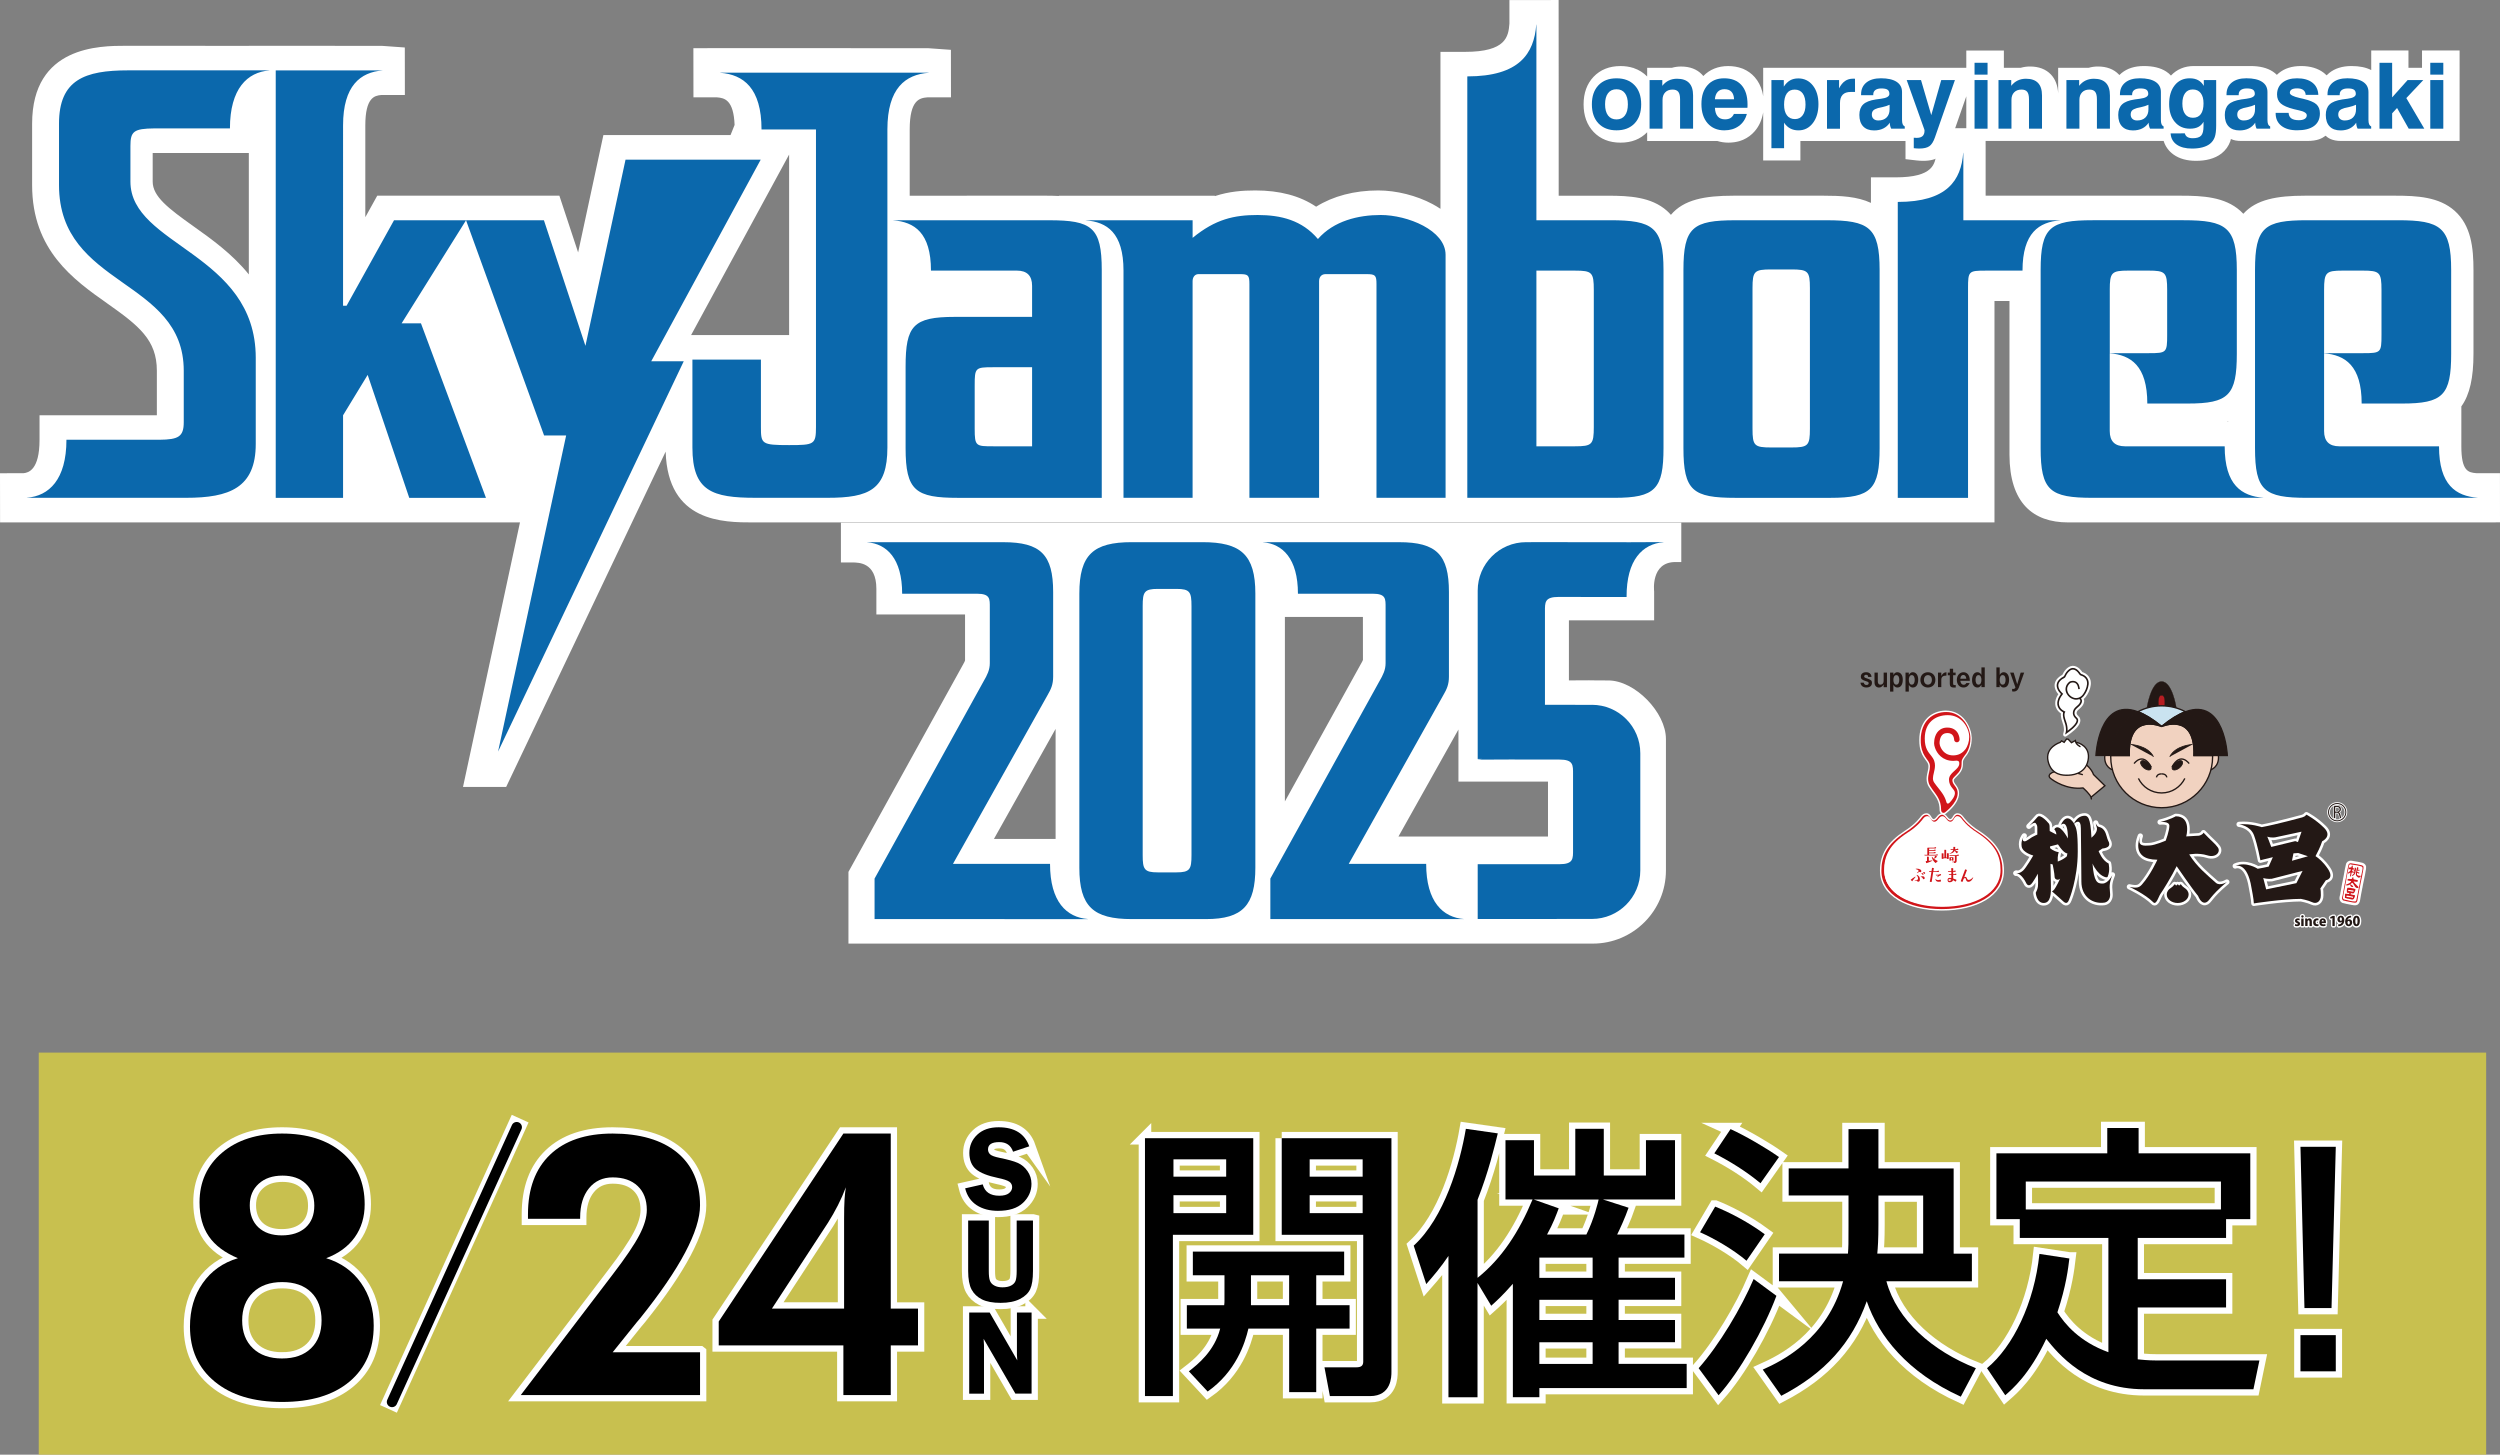 <?xml version="1.0" encoding="UTF-8"?>
<svg id="_レイヤー_2" data-name="レイヤー_2" xmlns="http://www.w3.org/2000/svg" viewBox="0 0 1195.1 695.39">
  <rect x="0" y="0" width="1195.1" height="695.39" fill="#808080" stroke="none"/>
  <defs>
    <style>
      .cls-1, .cls-2, .cls-3, .cls-4, .cls-5, .cls-6, .cls-7, .cls-8, .cls-9, .cls-10, .cls-11 {
        fill: none;
      }

      .cls-1, .cls-4, .cls-5, .cls-9, .cls-11, .cls-12 {
        stroke: #fff;
      }

      .cls-1, .cls-9 {
        stroke-width: 1.34px;
      }

      .cls-13 {
        fill: #231815;
      }

      .cls-2 {
        stroke-width: .65px;
      }

      .cls-2, .cls-6, .cls-7, .cls-8, .cls-10 {
        stroke: #231815;
      }

      .cls-3 {
        stroke: #000;
        stroke-width: 5px;
      }

      .cls-3, .cls-4, .cls-12 {
        stroke-miterlimit: 10;
      }

      .cls-3, .cls-5, .cls-6, .cls-9, .cls-11 {
        stroke-linecap: round;
      }

      .cls-14 {
        fill: #f1d2c0;
      }

      .cls-4 {
        stroke-width: .67px;
      }

      .cls-15 {
        fill: #fff;
      }

      .cls-5 {
        stroke-width: 2.5px;
      }

      .cls-5, .cls-6, .cls-11 {
        stroke-linejoin: round;
      }

      .cls-16 {
        fill: #d1151a;
      }

      .cls-17 {
        fill: #e3d83c;
        opacity: .72;
      }

      .cls-6 {
        stroke-width: 1.43px;
      }

      .cls-7 {
        stroke-width: .39px;
      }

      .cls-8 {
        stroke-width: .46px;
      }

      .cls-9 {
        stroke-linejoin: bevel;
      }

      .cls-18 {
        fill: #b61d22;
      }

      .cls-10 {
        stroke-width: .13px;
      }

      .cls-19 {
        fill: #cae3f0;
      }

      .cls-11 {
        stroke-width: 2.02px;
      }

      .cls-12 {
        stroke-width: 6px;
      }

      .cls-20 {
        fill: #0b68ac;
      }
    </style>
  </defs>
  <g id="_レイヤー_4" data-name="レイヤー_4">
    <rect class="cls-17" x="18.52" y="503.18" width="1169.96" height="192.21"/>
    <g>
      <path class="cls-15" d="M780.14,249.73h173.3s0-105.83,0-105.83h7.17v73.43c0,23.13,11.33,32.4,27.91,32.4h194.81s11.77-.02,11.77-.02l-.02-23.51h-11.28c-3.9-.32-7.18-1-7.18-12.85v-19.08c4.07-5.63,5.8-13.8,5.8-25.15v-40.03c0-10.55-1.09-21.28-9.01-28.33-7.47-6.65-18.03-7.21-28.21-7.21h-43.39c-13.35,0-23.27,1.79-29.4,8.65-.46-.5-.95-.98-1.47-1.44-7.47-6.65-18.03-7.21-28.21-7.21h-93.52s0-24.33,0-24.33h-.01s-.02-7.95-.02-7.95l-23.51.03v11.29c-.46,5.81-1.41,12.19-19.55,12.19h-11.74v12.21c-6.67-3.11-14.65-3.44-22.42-3.44h-43.39c-13.66,0-23.72,1.88-29.81,9.15-.59-.67-1.21-1.32-1.91-1.94-7.47-6.65-18.03-7.2-28.21-7.2h-23.53v-57.03l-.03-36.52-23.52.03v11.29c-.49,6.11-1.52,13.46-21.23,13.46h-11.74v75.04c-1.2-.8-2.47-1.57-3.82-2.29-7.61-4.07-17.29-6.5-25.9-6.5-11.44,0-21.64,2.71-29.71,7.77-7.77-5.22-17.37-7.77-29.08-7.77-6.08,0-12.48.46-19.33,2.71v-.19l-74.58.02v.11c-1.85-.09-3.78-.14-5.78-.14h-29.63s-35.89.01-35.89.01v-31.67c0-14.15,4.75-15.05,8.44-15.35l11.29-.02-.03-22.7-10.9-.78-80.73-.03-31.48.02.03,23.51h11.28c3.5.29,7.93,1.12,8.39,13.19l-1.94,4.84h-60.78l-12.08,56.1-8.96-27.12h-87.07l-5.7,10.28v-43.88c0-13.34,4.43-14.26,7.62-14.53l11.29-.02-.03-22.7-10.91-.78-63.65-.03v.03l-58.82-.03c-12.25,0-44.78,0-44.78,37.22v29.39c0,31.21,19.92,45.26,35.93,56.56,15.14,10.68,23.7,17.44,23.7,32.19v21.25H18.9v11.74c0,14.47-5.35,15.74-7.64,15.97l-11.26.02.03,23.51h248.54l-27.23,126.43h20.63l76.24-160.28c1,33.82,27.54,33.85,41.93,33.85h39.16c.28,0,.57,0,.85,0M118.95,131.19c-7.92-9.82-17.91-16.93-26.35-22.94-12.16-8.65-19.61-14.32-19.61-21.43v-13.69h45.96v58.06ZM377.23,160.18h-46.86l46.86-86.3v86.3ZM1065.16,201.61h-.53c.18-.07.35-.17.53-.24v.24Z"/>
      <path class="cls-15" d="M1157.82,24.14v8.26h-6.48v-8.26h-17.8v9.36c-2.53-1.3-5.64-1.93-9.46-1.93-4.33,0-7.92,1.13-10.67,3.35-.42.34-.82.71-1.19,1.1-.4-.41-.82-.79-1.27-1.14-2.82-2.2-6.5-3.31-10.94-3.31s-7.9,1.14-10.67,3.39c-.32.26-.63.53-.92.82-.58-.58-1.23-1.11-1.95-1.58-2.73-1.77-6.23-2.63-10.67-2.63h-27.09c-4.35,0-8.1,1.57-10.91,4.55-.66-.72-1.42-1.37-2.27-1.92-2.74-1.77-6.23-2.63-10.67-2.63s-7.92,1.13-10.67,3.35c-.36.29-.71.61-1.04.95-.08-.09-.17-.18-.26-.27-2.42-2.53-5.79-3.81-10.01-3.81-1.53,0-3.01.21-4.4.62h-14.6v12.23c-.19-3.73-1.32-6.79-3.47-9.04-2.42-2.53-5.79-3.81-10-3.81-1.53,0-3.01.21-4.4.62h-8.08v-8.26h-17.96v8.26h-97.1v13.67c-.12-.77-.24-1.55-.43-2.27-.72-2.69-1.94-5.02-3.64-6.95-1.48-1.68-3.28-2.98-5.49-3.95-.13-.05-.26-.1-.55-.2-2.01-.75-4.24-1.13-6.63-1.13-4.77,0-8.87,1.64-11.88,4.77-.21-.26-.42-.51-.64-.74-2.42-2.53-5.79-3.81-10-3.81-1.53,0-3.02.21-4.41.62h-11.79v4.15c-1.8-1.84-3.93-3.17-6.36-3.99l-.35-.17v.05c-1.83-.58-3.84-.88-6.02-.88-5.32,0-9.67,1.73-12.91,5.15-3.15,3.33-4.75,7.75-4.75,13.15s1.6,9.85,4.76,13.17c3.24,3.42,7.58,5.14,12.9,5.14s9.51-1.68,12.73-4.98v4.19h33.55c1.64.51,3.4.79,5.26.79.83,0,1.69-.06,2.64-.18l.48-.07c.74-.11,1.46-.28,2.18-.48.46-.14.89-.3,1.32-.47l.56-.23c2.07-.92,3.88-2.26,5.38-3.98,2.15-2.47,3.51-5.5,4.09-9.06v23h17.79v-9.33h50.25v8.69l5.21.6c.58.07,1.13.11,1.69.15.57.03,1.1.05,1.6.05,3.4,0,6.08-.71,8.18-2.19,2.13-1.49,3.71-3.8,4.85-7.08l7.53-21.58v21.35h94.34c.82,2.64,2.44,4.87,4.74,6.51,2.79,1.99,6.41,2.99,10.74,2.99,2.34,0,4.5-.25,6.43-.76,2.21-.58,4.14-1.49,5.74-2.74,1.97-1.56,3.39-3.53,4.22-5.86.11-.3.2-.66.28-1.08,1.31.64,2.93.94,4.92.94h31.53c5.02,0,7.14-1.26,8.73-2.44.03-.02.06-.05.09-.07,1.01.98,3.04,2.51,7.39,2.51h56.67V24.14h-17.96Z"/>
      <path class="cls-15" d="M401.99,249.84v19.03h6.09c1.79.2,10.86-.47,10.86,12.62v12.25h42.39v21.88c0,.3-.48,1.28-1.42,2.9l-54.32,98.27v34.29h355.87c19.26,0,34.92-15.71,34.92-34.97v-62.84c0-12.73-14.83-27.99-27.56-27.99l-5.5-.02-3.7-.05-9.62.05v-28.72h40.74v-13.85s-1.76-14.01,10.16-14.01h2.82v-18.86h-401.72ZM504.62,401.03h-29.47l29.47-52.59v52.59ZM650.11,318.2l-35.88,64.92v-88.21h37.29l.02,20.55c-.06.24-.34.86-1.43,2.74M740,399.9h-71.49l28.68-51.16v24.89h42.81v26.27Z"/>
      <path class="cls-20" d="M760.98,49.86c0-3.86,1.05-6.9,3.15-9.11,2.09-2.21,4.97-3.31,8.64-3.31s6.53,1.1,8.63,3.31c2.1,2.21,3.15,5.25,3.15,9.11s-1.05,6.92-3.15,9.13c-2.11,2.21-4.98,3.31-8.63,3.31s-6.55-1.1-8.64-3.31c-2.1-2.21-3.15-5.25-3.15-9.13M767.29,49.86c0,2.31.47,4.09,1.42,5.35.95,1.25,2.3,1.88,4.05,1.88s3.06-.63,4.01-1.88c.95-1.25,1.42-3.04,1.42-5.35s-.47-4.07-1.41-5.32c-.94-1.25-2.28-1.87-4.02-1.87s-3.11.62-4.05,1.87c-.95,1.25-1.42,3.02-1.42,5.32"/>
      <path class="cls-20" d="M788.56,61.52v-23.25h6.09v2.76c.87-1.13,1.9-1.97,3.08-2.54,1.18-.56,2.5-.85,3.96-.85,2.57,0,4.49.67,5.76,2,1.28,1.33,1.91,3.34,1.91,6.02v15.85h-6.22v-14.05c0-1.67-.28-2.86-.85-3.57-.56-.71-1.48-1.07-2.75-1.07-1.47,0-2.63.44-3.49,1.32-.86.88-1.29,2.07-1.29,3.58v13.8h-6.22Z"/>
      <path class="cls-20" d="M828.86,54.46h6.2c-.63,2.45-1.89,4.37-3.8,5.76-1.9,1.39-4.22,2.09-6.96,2.09-3.36,0-6.03-1.13-8-3.39-1.97-2.26-2.95-5.32-2.95-9.19s.97-6.81,2.91-9.01c1.94-2.2,4.59-3.29,7.96-3.29,3.57,0,6.32,1.08,8.26,3.24,1.94,2.16,2.91,5.24,2.91,9.23,0,.44,0,.77-.01,1,0,.22-.02.43-.05.63h-15.53c.09,1.83.53,3.2,1.34,4.13.81.93,1.96,1.39,3.48,1.39,1.07,0,1.95-.21,2.63-.63.69-.42,1.23-1.07,1.63-1.96M819.79,47.45h9.16c-.06-1.57-.48-2.76-1.25-3.58-.78-.82-1.89-1.23-3.35-1.23-1.35,0-2.42.42-3.2,1.24-.78.83-1.23,2.02-1.36,3.57"/>
      <path class="cls-20" d="M846.81,70.85v-32.58h5.92v3.14c.9-1.37,1.9-2.36,3.01-2.99,1.1-.63,2.4-.94,3.9-.94,2.87,0,5.19,1.13,6.98,3.39,1.78,2.26,2.67,5.23,2.67,8.91s-.89,6.74-2.67,9.06c-1.79,2.32-4.08,3.48-6.89,3.48-1.48,0-2.81-.31-3.97-.94-1.16-.63-2.13-1.54-2.9-2.74v12.21h-6.05ZM863.11,50.04c0-2.34-.44-4.13-1.33-5.36-.89-1.23-2.17-1.85-3.85-1.85s-2.91.61-3.77,1.84c-.86,1.23-1.3,3.02-1.3,5.37,0,2.2.45,3.89,1.36,5.09.91,1.2,2.19,1.8,3.84,1.8,1.57,0,2.8-.61,3.7-1.84.9-1.23,1.35-2.91,1.35-5.05"/>
      <path class="cls-20" d="M873.38,61.52v-23.25h5.77v3.98c.81-1.6,1.76-2.77,2.84-3.52,1.08-.75,2.38-1.12,3.87-1.12.24,0,.43,0,.57.01.14,0,.25.02.33.03l.02,6.31h-2.08c-1.7,0-2.97.44-3.83,1.33-.85.89-1.28,2.2-1.28,3.94v12.3h-6.22Z"/>
      <path class="cls-20" d="M903.4,58.63c-.78,1.21-1.81,2.14-3.08,2.77-1.27.64-2.75.95-4.43.95-2.25,0-3.99-.64-5.21-1.92-1.22-1.28-1.83-3.11-1.83-5.48,0-2.2.61-3.87,1.83-5.03,1.22-1.16,3.23-1.95,6.04-2.38.64-.1,1.48-.21,2.52-.34,2.64-.34,3.96-1.1,3.96-2.29,0-.94-.29-1.61-.88-2.02-.58-.41-1.56-.61-2.93-.61-1.25,0-2.22.25-2.89.75s-1.01,1.21-1.01,2.14v.34h-5.82v-.43c0-2.38.84-4.25,2.52-5.62,1.68-1.36,4.01-2.04,6.97-2.04,3.25,0,5.74.56,7.48,1.69,1.73,1.13,2.6,2.75,2.6,4.88v13.22c0,.97.1,1.69.3,2.17.2.48.53.84,1,1.08v1.05h-6.48c-.22-.4-.38-.84-.49-1.33-.11-.48-.18-1-.19-1.56M903.3,50.08c-1.01.47-2.18.85-3.5,1.13-1.32.29-2,.43-2.04.45-1.1.32-1.87.71-2.3,1.18-.44.47-.65,1.12-.65,1.95s.28,1.54.83,2.04c.56.51,1.3.76,2.25.76,1.68,0,3.01-.47,3.97-1.42.96-.95,1.44-2.24,1.44-3.88v-2.2Z"/>
      <path class="cls-20" d="M914.86,70.85v-5.03c.2.03.41.05.62.06.22.01.49.02.84.02,1.23,0,2.15-.29,2.76-.86.61-.58.92-1.44.92-2.6,0-.09-.01-.19-.04-.32-.03-.13-.06-.23-.09-.32l-8.39-23.53h6.84l4.9,16.77,4.77-16.77h6.54l-9.56,27.42c-.71,2.05-1.6,3.46-2.67,4.2-1.07.75-2.67,1.12-4.81,1.12-.38,0-.8-.01-1.24-.04-.44-.03-.91-.07-1.39-.13"/>
      <path class="cls-20" d="M943.91,30.01h6.22v5.67h-6.22v-5.67ZM943.91,38.27h6.22v23.25h-6.22v-23.25Z"/>
      <path class="cls-20" d="M955.36,61.52v-23.25h6.09v2.76c.87-1.13,1.9-1.97,3.08-2.54,1.18-.56,2.5-.85,3.96-.85,2.57,0,4.49.67,5.76,2,1.28,1.33,1.91,3.34,1.91,6.02v15.85h-6.22v-14.05c0-1.67-.28-2.86-.85-3.57-.56-.71-1.48-1.07-2.75-1.07-1.47,0-2.63.44-3.49,1.32-.86.88-1.29,2.07-1.29,3.58v13.8h-6.22Z"/>
      <path class="cls-20" d="M987.83,61.52v-23.25h6.09v2.76c.87-1.13,1.9-1.97,3.08-2.54,1.18-.56,2.5-.85,3.96-.85,2.57,0,4.49.67,5.76,2,1.28,1.33,1.91,3.34,1.91,6.02v15.85h-6.22v-14.05c0-1.67-.28-2.86-.85-3.57-.56-.71-1.48-1.07-2.75-1.07-1.47,0-2.63.44-3.49,1.32-.85.88-1.28,2.07-1.28,3.58v13.8h-6.22Z"/>
      <path class="cls-20" d="M1027.15,58.63c-.78,1.21-1.81,2.14-3.08,2.77-1.27.64-2.75.95-4.43.95-2.25,0-3.99-.64-5.21-1.92-1.22-1.28-1.83-3.11-1.83-5.48,0-2.2.61-3.87,1.83-5.03,1.22-1.16,3.23-1.95,6.04-2.38.64-.1,1.48-.21,2.52-.34,2.64-.34,3.96-1.1,3.96-2.29,0-.94-.29-1.61-.88-2.02-.58-.41-1.56-.61-2.93-.61-1.25,0-2.22.25-2.89.75s-1.01,1.21-1.01,2.14v.34h-5.82v-.43c0-2.38.84-4.25,2.52-5.62,1.68-1.36,4.01-2.04,6.97-2.04,3.25,0,5.74.56,7.48,1.69,1.73,1.13,2.6,2.75,2.6,4.88v13.22c0,.97.1,1.69.3,2.17.2.48.53.84,1,1.08v1.05h-6.48c-.22-.4-.38-.84-.49-1.33-.11-.48-.18-1-.19-1.56M1027.04,50.08c-1.01.47-2.18.85-3.5,1.13-1.32.29-2,.43-2.04.45-1.1.32-1.87.71-2.3,1.18-.44.47-.65,1.12-.65,1.95s.28,1.54.83,2.04c.56.51,1.3.76,2.25.76,1.68,0,3.01-.47,3.97-1.42.96-.95,1.44-2.24,1.44-3.88v-2.2Z"/>
      <path class="cls-20" d="M1037.63,63.77l6.8-.02c.2.78.61,1.37,1.23,1.75.62.38,1.45.58,2.5.58,1.94,0,3.29-.41,4.06-1.23.77-.82,1.15-2.33,1.15-4.54v-2.08c-.65,1.13-1.51,1.96-2.55,2.49-1.05.54-2.36.8-3.93.8-3.01,0-5.42-1.07-7.23-3.22-1.81-2.15-2.72-5-2.72-8.57,0-3.77.89-6.75,2.67-8.97,1.77-2.22,4.17-3.33,7.18-3.33,1.57,0,2.9.3,4.01.9,1.11.6,2.01,1.51,2.71,2.74v-2.8h5.91v21.71c0,2.44-.23,4.3-.69,5.58-.46,1.28-1.23,2.36-2.33,3.23-.94.73-2.14,1.28-3.58,1.66-1.45.38-3.1.57-4.95.57-3.11,0-5.55-.64-7.34-1.91-1.78-1.27-2.75-3.05-2.89-5.35M1043.26,49.52c0,2.18.44,3.86,1.32,5.03.88,1.17,2.13,1.75,3.75,1.75s2.89-.58,3.75-1.75c.86-1.17,1.29-2.87,1.29-5.11s-.44-3.77-1.34-4.93c-.89-1.16-2.16-1.74-3.79-1.74s-2.81.59-3.68,1.77c-.87,1.18-1.3,2.84-1.3,4.98"/>
      <path class="cls-20" d="M1078.09,58.63c-.78,1.21-1.81,2.14-3.08,2.77-1.27.64-2.75.95-4.43.95-2.25,0-3.99-.64-5.21-1.92-1.22-1.28-1.83-3.11-1.83-5.48,0-2.2.61-3.87,1.83-5.03,1.22-1.16,3.23-1.95,6.04-2.38.64-.1,1.48-.21,2.52-.34,2.64-.34,3.96-1.1,3.96-2.29,0-.94-.29-1.61-.88-2.02-.58-.41-1.56-.61-2.93-.61-1.25,0-2.22.25-2.89.75s-1.01,1.21-1.01,2.14v.34h-5.82v-.43c0-2.38.84-4.25,2.52-5.62,1.68-1.36,4.01-2.04,6.97-2.04,3.25,0,5.74.56,7.48,1.69,1.73,1.13,2.6,2.75,2.6,4.88v13.22c0,.97.1,1.69.3,2.17.2.48.53.84,1,1.08v1.05h-6.48c-.22-.4-.38-.84-.49-1.33-.11-.48-.18-1-.19-1.56M1077.99,50.08c-1.01.47-2.18.85-3.5,1.13-1.32.29-2,.43-2.04.45-1.1.32-1.87.71-2.3,1.18-.44.47-.65,1.12-.65,1.95s.28,1.54.83,2.04c.56.51,1.3.76,2.25.76,1.68,0,3.01-.47,3.97-1.42.96-.95,1.44-2.24,1.44-3.88v-2.2Z"/>
      <path class="cls-20" d="M1087.85,53.95h6.2c.06,1.18.49,2.06,1.28,2.64.8.58,2,.87,3.59.87,1.21,0,2.15-.21,2.81-.61.66-.41,1-.98,1-1.72,0-1.05-1.24-1.85-3.72-2.38-1.01-.21-1.82-.4-2.42-.56-3.02-.77-5.12-1.68-6.3-2.74-1.18-1.06-1.77-2.48-1.77-4.28,0-2.38.86-4.27,2.58-5.66,1.72-1.39,4.04-2.08,6.98-2.08,3.11,0,5.55.69,7.33,2.07,1.78,1.38,2.72,3.33,2.84,5.84h-6.05c-.04-.98-.42-1.75-1.12-2.29-.71-.54-1.69-.81-2.94-.81-1.18,0-2.06.18-2.64.54-.57.36-.86.89-.86,1.6,0,.93,1.55,1.75,4.64,2.46.72.16,1.28.29,1.69.38,3.09.73,5.21,1.6,6.34,2.63,1.13,1.03,1.7,2.47,1.7,4.34,0,2.64-.93,4.65-2.79,6.03-1.86,1.38-4.57,2.07-8.12,2.07-3.21,0-5.72-.72-7.53-2.16-1.81-1.44-2.72-3.42-2.72-5.95v-.26Z"/>
      <path class="cls-20" d="M1126.37,58.63c-.78,1.21-1.81,2.14-3.08,2.77-1.27.64-2.75.95-4.43.95-2.25,0-3.99-.64-5.21-1.92-1.22-1.28-1.83-3.11-1.83-5.48,0-2.2.61-3.87,1.83-5.03,1.22-1.16,3.23-1.95,6.04-2.38.64-.1,1.48-.21,2.52-.34,2.64-.34,3.96-1.1,3.96-2.29,0-.94-.29-1.61-.88-2.02-.58-.41-1.56-.61-2.93-.61-1.25,0-2.22.25-2.89.75s-1.01,1.21-1.01,2.14v.34h-5.82v-.43c0-2.38.84-4.25,2.52-5.62,1.68-1.36,4.01-2.04,6.97-2.04,3.25,0,5.74.56,7.48,1.69,1.73,1.13,2.6,2.75,2.6,4.88v13.22c0,.97.1,1.69.3,2.17.2.48.53.84,1,1.08v1.05h-6.48c-.22-.4-.38-.84-.49-1.33-.11-.48-.18-1-.19-1.56M1126.27,50.08c-1.01.47-2.18.85-3.5,1.13-1.32.29-2,.43-2.04.45-1.1.32-1.87.71-2.3,1.18-.44.47-.65,1.12-.65,1.95s.28,1.54.83,2.04c.56.51,1.3.76,2.25.76,1.68,0,3.01-.47,3.97-1.42.96-.95,1.44-2.24,1.44-3.88v-2.2Z"/>
      <polygon class="cls-20" points="1137.49 61.52 1137.49 30.02 1143.54 30.02 1143.54 46.55 1150.94 38.27 1158.43 38.27 1150.32 46.89 1158.92 61.52 1151.46 61.52 1145.89 51.62 1143.54 54.17 1143.54 61.52 1137.49 61.52"/>
      <path class="cls-20" d="M1161.77,30.01h6.23v5.67h-6.23v-5.67ZM1161.77,38.27h6.23v23.25h-6.23v-23.25Z"/>
      <path class="cls-20" d="M873.05,105.29h-43.39c-20.44,0-24.91,3.36-24.91,23.8v85.1c0,20.44,4.48,23.8,24.91,23.8h45.35c19.6,0,23.52-4.2,23.52-23.8v-85.1c0-20.44-5.04-23.8-25.47-23.8M865.21,204.95c0,8.12-.84,8.96-8.96,8.96h-9.52c-8.12,0-8.96-.84-8.96-8.96v-67.19c0-8.12.84-8.96,8.96-8.96h9.52c8.12,0,8.96.84,8.96,8.96v67.19ZM128.8,33.63H61.24c-20.71,0-33.03,4.48-33.03,25.47v29.39c0,48.99,59.63,44.51,59.63,88.74v24.6c0,6.95-2.56,8.29-11.58,8.39H31.76c0,19.02-8.34,26.9-18.88,27.71-.01,0-.02.01-.02.02s.01.02.02.02h76.07c20.72,0,33.31-4.76,33.31-25.75v-41.15c0-50.11-59.91-53.47-59.91-84.26v-17.04c0-6.95,1.54-8.29,11.45-8.39h36.12c0-19.02,8.34-26.9,18.87-27.71.01,0,.03-.01.03-.02s-.01-.02-.03-.02ZM984.89,105.32s0-.02-.02-.02h-46.31v-17.07h0v-15.18h0s-.01-.03-.03-.03-.03.01-.03.03c-1.01,13.1-7.63,23.48-31.29,23.48v141.46h33.59v-100.22c0-8.12.28-8.4,8.4-8.4h17.64c0-18.17,7.97-23.25,18.04-24.03.01,0,.02,0,.02-.02M191.99,154.56l30.8-49.27h-34.43l-22.68,40.87h-1.68V59.95c0-19.02,8.34-25.46,18.88-26.27.01,0,.02-.01.02-.02s-.01-.02-.02-.02h-51.07v204.35h32.19v-39.47l11.76-19.31,19.88,58.79h36.67l-31.07-83.42h-9.24ZM443.93,34.8s.03-.01.03-.02c0-.02-.01-.03-.03-.03h-99.6s-.02.01-.02.03c0,.01.01.02.02.02,11,.85,19.71,7.24,19.71,27.09h0s0,0,0,0h0s26.03,0,26.03,0v142.21c0,8.4-.84,8.68-12.88,8.68-13.16,0-13.44-.56-13.44-8.68v-32.19h-32.75v41.99c0,20.99,9.52,24.07,30.23,24.07h34.43c19.88,0,28.55-3.92,28.55-24.07V61.89c0-19.85,8.71-26.24,19.7-27.09M501.5,105.29h-36.89s-19.57,0-19.57,0h-18.03s-.02.01-.02.02.01.02.02.02c10.07.78,18.03,5.87,18.03,24.03h41.06q7.28,0,7.28,7.28v14.84h-36.95c-19.88,0-23.52,4.2-23.52,23.8v38.91c0,20.44,4.76,23.8,25.19,23.8h68.58v-108.9c0-20.44-4.76-23.8-25.19-23.8M493.38,213.35h-18.48c-8.4,0-8.96,0-8.96-8.4v-20.72c0-8.4.28-8.68,8.68-8.68h18.76v37.79ZM659.97,102.78c-10.64,0-22.39,2.8-29.95,11.48-7.56-8.96-17.64-11.48-28.83-11.48s-20.16,1.96-31.07,10.92v-8.4h-51.07s-.02.01-.02.02.01.02.02.02c10.06.78,18.03,5.86,18.03,24.03v108.61h33.03v-103.58c0-1.96,1.12-3.36,2.8-3.36h19.88c3.92,0,4.48.56,4.48,4.76v102.18h33.31v-103.58c0-1.96,1.12-3.36,3.08-3.36h19.6c4.2,0,4.76.56,4.76,4.76v102.18h33.03v-116.17c0-11.76-18.19-19.04-31.07-19.04M769.73,105.29h-35.27v-7.69h0V11.78h0s-.01-.03-.03-.03c-.02,0-.03.02-.03.03-1.07,13.81-8.05,24.74-32.97,24.74v201.46h70.27c19.6,0,23.52-4.2,23.52-23.8v-85.1c0-20.44-5.04-23.8-25.47-23.8M761.9,204.11c0,8.4-.84,9.24-8.96,9.24h-18.48v-83.98h18.48c8.12,0,8.96.84,8.96,9.24v65.5ZM1184.41,237.94c-10.3-.8-18.46-6-18.46-24.59h-47.66q-7.28,0-7.28-7.28v-37.18c10.03.8,17.96,5.9,17.96,24.02h19.27c19.6,0,23.52-3.92,23.52-23.8v-40.03c0-20.44-5.04-23.8-25.47-23.8h-43.39c-20.44,0-24.91,3.36-24.91,23.8v85.1c0,20.44,4.48,23.8,24.91,23.8h17.49s45.57,0,45.57,0h18.46s.02-.01.02-.02-.01-.02-.02-.02M1111.01,138.6c0-8.4.84-9.24,8.96-9.24h9.52c8.12,0,8.96.84,8.96,9.24v21.55c0,8.4-.28,8.68-8.68,8.68h-18.76v-30.23ZM1063.49,213.35h-47.67q-7.28,0-7.28-7.28v-37.18c10.03.8,17.96,5.9,17.96,24.02h19.27c19.6,0,23.52-3.92,23.52-23.8v-40.03c0-20.44-5.04-23.8-25.47-23.8h-43.39c-20.44,0-24.92,3.36-24.92,23.8v85.1c0,20.44,4.48,23.8,24.92,23.8h17.49s45.57,0,45.57,0h18.46s.02-.01.02-.02-.01-.02-.02-.02c-10.3-.8-18.46-6-18.46-24.59M1008.55,138.6c0-8.4.84-9.24,8.96-9.24h9.52c8.12,0,8.96.84,8.96,9.24v21.55c0,8.4-.28,8.68-8.68,8.68h-18.75v-30.23ZM363.65,76.32h-64.62l-19.17,89.01-19.84-60.03h-37.23l37.3,102.86h10.55l-32.55,151.14,88.76-186.59h-15.54l52.34-96.39Z"/>
      <path class="cls-20" d="M520,439.32c-10.07-.78-18.04-8.17-18.04-26.35h-46.41l45.17-80.58c1.74-2.98,2.73-5.21,2.73-8.93v-40.45c0-17.87-5.96-23.82-23.82-23.82h-65.09s-.02.01-.02.02c0,.01.01.02.02.02,9.34.72,16.73,7.74,16.73,24.59h35.7c6.45,0,6.2,2.48,6.2,6.7v26.49c0,3.23-1.24,5.71-2.98,8.69l-52.11,94.3v19.36h62.12v.02h39.81s.02-.01.02-.02c0-.01-.01-.02-.02-.02"/>
      <path class="cls-20" d="M515.97,414.79v-131.04c0-18.62,6.7-24.57,25.07-24.57h33.75c18.37,0,25.32,5.96,25.32,24.57v131.04c0,17.87-5.96,24.57-23.58,24.57h-35.49c-18.36,0-25.07-5.96-25.07-24.57M562.38,417.03c6.45,0,7.2-1.49,7.2-8.19v-119.13c0-6.7-.74-8.19-7.2-8.19h-8.93c-6.46,0-7.2,1.49-7.2,8.19v119.13c0,6.7.74,8.19,7.2,8.19h8.93Z"/>
      <path class="cls-20" d="M699.84,439.34c-10.07-.78-18.07-8.19-18.07-26.37h-37.02l45.17-80.58c1.74-2.98,2.73-5.21,2.73-8.93v-40.45c0-17.87-5.96-23.82-23.82-23.82h-65.09s-.02,0-.02.02c0,.01.01.02.02.02,9.33.72,16.73,7.74,16.73,24.59h35.7c6.45,0,6.2,2.48,6.2,6.7v26.49c0,3.23-1.24,5.71-2.98,8.69l-52.11,94.3v19.36h92.56Z"/>
      <path class="cls-20" d="M760.98,336.95l-22.43-.03v-44.46c0-4.48-.26-7.11,6.59-7.11h4.23v.02l28.2.02c-.09-17.9,7.73-25.39,17.64-26.2v-.05c-6.67.03-17.07.08-17.7.08v-.04h-28.14,7.37-7.37v-.02l-19.83.02c-12.78,0-23.14,10.36-23.14,23.14v80.47h2.2c-.72.14-1.45.25-2.2.31v.04c6.67-.03,17.07-.08,17.71-.08v.04h21.28c6.85,0,6.59,2.63,6.59,7.11v35.81c0,4.48.26,7.11-6.59,7.11h-38.99v26.2l54.59-.04c12.78,0,23.14-10.36,23.14-23.14v-56.08c0-12.78-10.36-23.14-23.14-23.14"/>
    </g>
    <g>
      <g>
        <g>
          <path class="cls-14" d="M1056.8,368.01s4.22-1.29,3.69-6.85l-5.24-1.77,1.55,8.63Z"/>
          <path class="cls-2" d="M1056.8,368.01s4.22-1.29,3.69-6.85l-5.24-1.77,1.55,8.63Z"/>
          <path class="cls-14" d="M1009.87,368.01s-4.22-1.29-3.69-6.85l4.37-1.29-.68,8.14Z"/>
          <path class="cls-2" d="M1009.87,368.01s-4.22-1.29-3.69-6.85l4.37-1.29-.68,8.14Z"/>
          <path class="cls-13" d="M1033.34,325.78c-5.15,0-7.05,12.59-7.05,12.59h14.09s-1.89-12.59-7.05-12.59"/>
          <path class="cls-10" d="M1033.34,325.78c-5.15,0-7.05,12.59-7.05,12.59h14.09s-1.89-12.59-7.05-12.59Z"/>
          <path class="cls-18" d="M1034.82,337.32h-2.96c-.41-5.68,1.48-4.86,1.48-4.86,0,0,1.89-.82,1.48,4.86"/>
          <path class="cls-10" d="M1034.82,337.32h-2.96c-.41-5.68,1.48-4.86,1.48-4.86,0,0,1.89-.82,1.48,4.86Z"/>
          <path class="cls-19" d="M1044.73,340.24c-3.4-1.8-7.27-2.82-11.38-2.82s-7.99,1.02-11.38,2.82c3.24,1.2,7.01,3.43,11.38,7.03,4.37-3.6,8.14-5.84,11.38-7.03"/>
          <path class="cls-2" d="M1044.73,340.24c-3.4-1.8-7.27-2.82-11.38-2.82s-7.99,1.02-11.38,2.82c3.24,1.2,7.01,3.43,11.38,7.03,4.37-3.6,8.14-5.84,11.38-7.03Z"/>
          <path class="cls-14" d="M1048.81,361.16c.77-20.99-15.46-13.88-15.46-13.88,0,0-16.23-7.11-15.46,13.88h-8.88c0,.21,0,.41,0,.62,0,13.45,10.9,24.35,24.35,24.35s24.35-10.9,24.35-24.35c0-.21,0-.41,0-.62h-8.88Z"/>
          <path class="cls-2" d="M1048.81,361.16c.77-20.99-15.46-13.88-15.46-13.88,0,0-16.23-7.11-15.46,13.88h-8.88c0,.21,0,.41,0,.62,0,13.45,10.9,24.35,24.35,24.35s24.35-10.9,24.35-24.35c0-.21,0-.41,0-.62h-8.88Z"/>
          <path class="cls-13" d="M1057.69,361.16h7.06s-1.26-27.84-20.02-20.91c7.54,4,12.73,11.84,12.96,20.91"/>
          <path class="cls-2" d="M1057.69,361.16h7.06s-1.26-27.84-20.02-20.91c7.54,4,12.73,11.84,12.96,20.91Z"/>
          <path class="cls-13" d="M1048.81,361.16h8.88c-.23-9.08-5.42-16.92-12.96-20.91-3.24,1.2-7.01,3.43-11.38,7.03,0,0,16.24-7.11,15.46,13.88"/>
          <path class="cls-2" d="M1048.81,361.16h8.88c-.23-9.08-5.42-16.92-12.96-20.91-3.24,1.2-7.01,3.43-11.38,7.03,0,0,16.24-7.11,15.46,13.88Z"/>
          <path class="cls-13" d="M1021.97,340.24c-18.76-6.93-20.02,20.91-20.02,20.91h7.06c.22-9.08,5.42-16.92,12.96-20.91"/>
          <path class="cls-2" d="M1021.97,340.24c-18.76-6.93-20.02,20.91-20.02,20.91h7.06c.22-9.08,5.42-16.92,12.96-20.91Z"/>
          <path class="cls-13" d="M1033.35,347.28c-4.37-3.6-8.14-5.84-11.38-7.03-7.54,4-12.73,11.84-12.96,20.91h8.88c-.77-20.99,15.46-13.88,15.46-13.88"/>
          <path class="cls-2" d="M1033.35,347.28c-4.37-3.6-8.14-5.84-11.38-7.03-7.54,4-12.73,11.84-12.96,20.91h8.88c-.77-20.99,15.46-13.88,15.46-13.88Z"/>
          <path class="cls-2" d="M1030.89,371.61s.09-1.67,2.46-1.67"/>
          <path class="cls-2" d="M1035.81,371.61s-.09-1.67-2.46-1.67"/>
          <path class="cls-13" d="M1018.62,355.89s8.02.35,10.83,5.86"/>
          <path class="cls-7" d="M1018.62,355.89s8.02.35,10.83,5.86"/>
          <path class="cls-13" d="M1048.06,355.89s-8.02.35-10.83,5.86"/>
          <path class="cls-7" d="M1048.06,355.89s-8.02.35-10.83,5.86"/>
          <path class="cls-13" d="M1041.92,367.02c1.26-1.07,1.81-2.46,1.23-3.11-.58-.65-2.08-.32-3.34.75-1.26,1.07-1.81,2.46-1.23,3.11.58.65,2.08.32,3.34-.75"/>
          <path class="cls-7" d="M1041.92,367.02c1.26-1.07,1.81-2.46,1.23-3.11-.58-.65-2.08-.32-3.34.75-1.26,1.07-1.81,2.46-1.23,3.11.58.65,2.08.32,3.34-.75Z"/>
          <path class="cls-2" d="M1046.5,365.02s-4.16-5.91-8.2,1.7"/>
          <path class="cls-13" d="M1024.75,367.02c-1.26-1.07-1.81-2.46-1.23-3.11.58-.65,2.08-.32,3.34.75,1.26,1.07,1.81,2.46,1.23,3.11-.58.65-2.08.32-3.34-.75"/>
          <path class="cls-7" d="M1024.75,367.02c-1.26-1.07-1.81-2.46-1.23-3.11.58-.65,2.08-.32,3.34.75,1.26,1.07,1.81,2.46,1.23,3.11-.58.65-2.08.32-3.34-.75Z"/>
          <path class="cls-2" d="M1020.18,365.02s4.16-5.91,8.2,1.7"/>
          <path class="cls-2" d="M1022.24,372.11c2,4.12,6.22,6.95,11.1,6.95s9.1-2.84,11.1-6.95"/>
          <path class="cls-14" d="M995.69,370.34s-11.77-3.69-15.55-.44c0,0-1.32,1.05.09,2.2,1.41,1.14,7.73,5.53,15.55,4.57,0,0,3.6,3.16,3.86,4.66.26,1.49,0-.26,0-.26l6.59-5.45-5.45-5.36s-1.05-3.34-4.74-5.53c-3.69-2.2-10.02,3.69-10.02,3.69"/>
          <path class="cls-2" d="M995.69,370.34s-11.77-3.69-15.55-.44c0,0-1.32,1.05.09,2.2,1.41,1.14,7.73,5.53,15.55,4.57,0,0,3.6,3.16,3.86,4.66.26,1.49,0-.26,0-.26l6.59-5.45-5.45-5.36s-1.05-3.34-4.74-5.53c-3.69-2.2-10.02,3.69-10.02,3.69"/>
          <path class="cls-15" d="M994.55,356.98s-2.37-1.05-2.46-2.99l-1.84,1.05-1.58-1.67-.79-.09-1.14,1.58-1.23-.7-.62.7s-7.47,2.28-5.8,9.14c1.67,6.85,7.56,6.59,9.14,6.59s8.52-.17,9.93-7.03c1.41-6.85-4.75-8.61-5.71-8.7"/>
          <path class="cls-2" d="M994.55,356.98s-2.37-1.05-2.46-2.99l-1.84,1.05-1.58-1.67-.79-.09-1.14,1.58-1.23-.7-.62.7s-7.47,2.28-5.8,9.14c1.67,6.85,7.56,6.59,9.14,6.59s8.52-.17,9.93-7.03c1.41-6.85-4.75-8.61-5.71-8.7"/>
          <path class="cls-16" d="M1129.66,416.09c.11-.62.26-1.15.18-1.74-.12-.35-.42-.5-.68-.66-.89-.2-1.69-.42-2.56-.56-.35,0-.74-.12-1.06-.17-.99-.02-2.13-.76-2.82.27-.42,1.66-.76,3.6-1.07,5.39-.64,2.87-1.04,5.48-1.59,8.32l-.04.06c.05,1.15-1.06,2.66.14,3.45.38.13.85.18,1.22.27.15.09.39.1.54.14.79.15,1.78.35,2.62.51.48.13,1.01.14,1.49.14.56,0,.71-.58.88-.98.32-2.23.78-4.27,1.18-6.41,0-.04.09-.08.02-.12l.04-.03c-.01-.48.25-.92.24-1.42l.95-4.58c.02-.37.08-.68.2-1.02-.04-.3.18-.55.13-.85M1129.28,416.11l-.63,2.9-.95,5.04c-.38,2.11-.87,4.32-1.32,6.47-.1.19-.25.4-.48.43-1.74.07-3.35-.63-5.13-.9-.15-.14-.39-.12-.54-.26-.38-.52-.11-1.21-.03-1.78.43-2.5.98-5.16,1.45-7.63-.05-.37.16-.69.14-1.06.08-.1.08-.29.11-.38.02-.15.1-.38.07-.55.31-1.18.42-2.31.77-3.49,0-.26.07-.43.11-.7.18-.31,0-.74.39-.92.32-.31.71.06,1.05.05.77.1,1.45.24,2.21.3.01.04.05.04.09.05l.04-.03c.81.22,1.78.33,2.54.68.42.48.21,1.19.1,1.76"/>
          <path class="cls-5" d="M1129.66,416.09c.11-.62.26-1.15.18-1.74-.12-.35-.42-.5-.68-.66-.89-.2-1.69-.42-2.56-.56-.35,0-.74-.12-1.06-.17-.99-.02-2.13-.76-2.82.27-.42,1.66-.76,3.6-1.07,5.39-.64,2.87-1.04,5.48-1.59,8.32l-.04.06c.05,1.15-1.06,2.66.14,3.45.38.13.85.18,1.22.27.15.09.39.1.54.14.79.15,1.78.35,2.62.51.48.13,1.01.14,1.49.14.56,0,.71-.58.88-.98.32-2.23.78-4.27,1.18-6.41,0-.04.09-.08.02-.12l.04-.03c-.01-.48.25-.92.24-1.42l.95-4.58c.02-.37.08-.68.2-1.02-.04-.3.18-.55.13-.85ZM1129.28,416.11l-.63,2.9-.95,5.04c-.38,2.11-.87,4.32-1.32,6.47-.1.19-.25.4-.48.43-1.74.07-3.35-.63-5.13-.9-.15-.14-.39-.12-.54-.26-.38-.52-.11-1.21-.03-1.78.43-2.5.98-5.16,1.45-7.63-.05-.37.16-.69.14-1.06.08-.1.08-.29.11-.38.02-.15.1-.38.07-.55.31-1.18.42-2.31.77-3.49,0-.26.07-.43.11-.7.18-.31,0-.74.39-.92.32-.31.71.06,1.05.05.77.1,1.45.24,2.21.3.01.04.05.04.09.05l.04-.03c.81.22,1.78.33,2.54.68.42.48.21,1.19.1,1.76Z"/>
          <path class="cls-16" d="M1127.4,414.85c.14.37-.38.57-.24.95.28-.07.67-.11.91.12-.02.14-.17.19-.24.29-.29.12-.65-.15-.92.04,0,.19-.15.4-.01.56.41.1.81.2,1.09.49-.13.14-.2.27-.41.29-.34.03-.45-.3-.74-.36-.12.07-.12.27-.11.38.03.27-.04.64.29.77.35.3.92.27,1.37.33.06-.03.11-.09.17-.09.06.12-.06.21-.09.32-.08.27-.33.48-.61.57-.68.25-.96-.48-1.41-.77-.65-.94.08-2.21.1-3.25.11-.37.17-.78.48-1.03.18.04.29.22.36.39"/>
          <path class="cls-5" d="M1127.4,414.85c.14.37-.38.57-.24.95.28-.07.67-.11.91.12-.02.14-.17.19-.24.29-.29.12-.65-.15-.92.04,0,.19-.15.4-.01.56.41.1.81.2,1.09.49-.13.14-.2.27-.41.29-.34.03-.45-.3-.74-.36-.12.07-.12.27-.11.38.03.27-.04.64.29.77.35.3.92.27,1.37.33.06-.03.11-.09.17-.09.06.12-.06.21-.09.32-.08.27-.33.48-.61.57-.68.25-.96-.48-1.41-.77-.65-.94.08-2.21.1-3.25.11-.37.17-.78.48-1.03.18.04.29.22.36.39Z"/>
          <path class="cls-16" d="M1126.05,414.77c-.15,0-.21-.12-.34,0-.41.36.23.68-.05,1.05-.23-.06-.35-.3-.59-.37.01-.08.06-.12.13-.16.1-.14-.09-.22-.12-.33-.66.02-.23-.62-.38-.95-.11-.06-.06-.3-.26-.26-.42.18-.15.69-.49.93-.27-.05-.53-.02-.79.03-.32.04-.24.46-.41.67.06.16.21.02.32.1.21.17.52.13.76.11.06.08.08.16.04.26-.31.47-.75.88-1.29,1.18-.05.18-.16.37-.14.57.38.11.65-.35,1.03-.49l.12.02c.08.24-.08.52-.05.77-.05.36-.22.8-.03,1.15.13.03.16-.08.28-.13l.23-.89c-.03-.26.14-.53.12-.79.06-.04.06-.21.18-.12.16.19.27-.08.42-.11.06.06.07.14.09.2.19.02.35-.09.52-.14.02.07.06.14.02.22-.21.6-.92.88-1.16,1.46.58.05,1.01-.42,1.4-.79.18-.31.27-.68.41-1.01-.05-.72.6-1.6.01-2.18M1125.34,416.69c-.2-.08-.35.12-.55.08-.09-.33-.59-.61-.31-.96l.58-.29c.02.25-.03.59.27.7.07.09.24.02.28.15.02.2-.13.25-.28.32"/>
          <path class="cls-5" d="M1126.05,414.77c-.15,0-.21-.12-.34,0-.41.36.23.68-.05,1.05-.23-.06-.35-.3-.59-.37.01-.08.06-.12.13-.16.1-.14-.09-.22-.12-.33-.66.02-.23-.62-.38-.95-.11-.06-.06-.3-.26-.26-.42.18-.15.69-.49.93-.27-.05-.53-.02-.79.03-.32.04-.24.46-.41.67.06.16.21.02.32.1.21.17.52.13.76.11.06.08.08.16.04.26-.31.47-.75.88-1.29,1.18-.05.18-.16.37-.14.57.38.11.65-.35,1.03-.49l.12.02c.08.24-.08.52-.05.77-.05.36-.22.8-.03,1.15.13.03.16-.08.28-.13l.23-.89c-.03-.26.14-.53.12-.79.06-.04.06-.21.18-.12.16.19.27-.08.42-.11.06.06.07.14.09.2.19.02.35-.09.52-.14.02.07.06.14.02.22-.21.6-.92.88-1.16,1.46.58.05,1.01-.42,1.4-.79.18-.31.27-.68.41-1.01-.05-.72.6-1.6.01-2.18ZM1125.34,416.69c-.2-.08-.35.12-.55.08-.09-.33-.59-.61-.31-.96l.58-.29c.02.25-.03.59.27.7.07.09.24.02.28.15.02.2-.13.25-.28.32Z"/>
          <path class="cls-16" d="M1125.05,420.21c.2.22.58.15.82.29.37.1.91.1,1.24.33.1.13.07.28.04.44-.29.52-.86.14-1.29.21-.21-.13-.43-.03-.66-.13-.13.03-.06.15-.04.21.39.51.77,1.04,1.26,1.4.3.48.82.69,1.08,1.18.02.15-.12.18-.18.28-.27.18-.64.08-.93-.03-.9-.48-1.06-1.77-1.91-2.36-.33-.01-.43.37-.69.52-.06.01-.04.08-.06.12.33.49.97.59,1.22,1.11-.11.26-.41.29-.65.28-.31-.14-.59-.37-.78-.65-.02-.24.23-.43.07-.64-.35.11-.68.28-1.02.43-.33.07-.66.14-1.03.02-.15-.21.13-.31.21-.46.76-.23,1.66-.61,2.15-1.3.04-.1.03-.21-.07-.26-.52-.06-1.09-.17-1.59-.31-.11-.2-.04-.41.08-.58.43-.27,1.02-.05,1.52-.11.15-.08.34.04.48-.09.13-.28.2-.64.47-.81.37.2.23.6.25.92"/>
          <path class="cls-5" d="M1125.05,420.21c.2.22.58.15.82.29.37.1.91.1,1.24.33.1.13.07.28.04.44-.29.52-.86.14-1.29.21-.21-.13-.43-.03-.66-.13-.13.03-.06.15-.04.21.39.51.77,1.04,1.26,1.4.3.48.82.69,1.08,1.18.02.15-.12.18-.18.28-.27.18-.64.08-.93-.03-.9-.48-1.06-1.77-1.91-2.36-.33-.01-.43.37-.69.52-.06.01-.04.08-.06.12.33.49.97.59,1.22,1.11-.11.26-.41.29-.65.28-.31-.14-.59-.37-.78-.65-.02-.24.23-.43.07-.64-.35.11-.68.28-1.02.43-.33.07-.66.14-1.03.02-.15-.21.13-.31.21-.46.76-.23,1.66-.61,2.15-1.3.04-.1.03-.21-.07-.26-.52-.06-1.09-.17-1.59-.31-.11-.2-.04-.41.08-.58.43-.27,1.02-.05,1.52-.11.15-.08.34.04.48-.09.13-.28.2-.64.47-.81.37.2.23.6.25.92Z"/>
          <path class="cls-16" d="M1125.7,428c-.1-.23-.33-.2-.5-.13l-1.34-.32c-.31-.05-.09-.26-.1-.46.07-.14.23-.13.36-.09.38,0,.79.23,1.1-.07.41-.46.62-1.05.82-1.65-.02-.13-.15-.2-.23-.3-.43-.12-.82-.36-1.3-.34-.5-.02-1.05-.38-1.55-.21-.25.06-.57-.22-.79.03-.44.65-.27,1.53-.25,2.26.35,0,.72.15,1.07.14l.1.15c.07.16-.09.27-.19.36l-1.08-.08c-.21,0-.34-.16-.54-.11-.24.05-.24.32-.29.53.1.52-.1,1.1,0,1.62.13.04.22-.09.35-.06.17.23.56.12.75.31.28-.02.58.11.85.1.16.04.38.19.6.15.21.06.54.05.73.2.35.07.67-.05.91-.32.24-.53.75-1.1.52-1.74M1122.73,425.96c-.08-.03-.21.01-.23-.11-.04-.17.06-.34.16-.47.33.15.75-.02,1.06.17.46.07,1,.01,1.39.24v.19c.03.39-.33.27-.55.27-.66-.01-1.16-.32-1.81-.29M1124.75,429.22c-.3.03-.56-.13-.84-.19-.71-.04-1.44-.23-2.16-.26-.09-.18-.07-.41.02-.59.69-.12,1.4.24,2.07.22.27.17.66.17.98.25.07.17-.02.41-.08.57"/>
          <path class="cls-5" d="M1125.7,428c-.1-.23-.33-.2-.5-.13l-1.34-.32c-.31-.05-.09-.26-.1-.46.07-.14.23-.13.36-.09.38,0,.79.23,1.1-.07.41-.46.62-1.05.82-1.65-.02-.13-.15-.2-.23-.3-.43-.12-.82-.36-1.3-.34-.5-.02-1.05-.38-1.55-.21-.25.06-.57-.22-.79.03-.44.65-.27,1.53-.25,2.26.35,0,.72.15,1.07.14l.1.15c.07.16-.09.27-.19.36l-1.08-.08c-.21,0-.34-.16-.54-.11-.24.05-.24.32-.29.53.1.52-.1,1.1,0,1.62.13.04.22-.09.35-.06.17.23.56.12.75.31.28-.02.58.11.85.1.16.04.38.19.6.15.21.06.54.05.73.2.35.07.67-.05.91-.32.24-.53.75-1.1.52-1.74ZM1122.73,425.96c-.08-.03-.21.01-.23-.11-.04-.17.06-.34.16-.47.33.15.75-.02,1.06.17.46.07,1,.01,1.39.24v.19c.03.39-.33.27-.55.27-.66-.01-1.16-.32-1.81-.29ZM1124.75,429.22c-.3.03-.56-.13-.84-.19-.71-.04-1.44-.23-2.16-.26-.09-.18-.07-.41.02-.59.69-.12,1.4.24,2.07.22.27.17.66.17.98.25.07.17-.02.41-.08.57Z"/>
          <path class="cls-13" d="M1044.18,424.37c-.98-.65-1.4-1.34-1.4-1.34-.13-.19-.25-.27-.41-.27s-.25.16-.31.27c-.05.1-.15.27-.31.27s-.29-.16-.36-.27c-.07-.1-.2-.27-.36-.27s-.29.16-.36.27c-.07.1-.2.27-.36.27s-.26-.16-.31-.27c-.05-.1-.14-.27-.31-.27s-.28.08-.41.27c0,0-.42.69-1.4,1.34-1.26.74-2.08,1.92-2.08,3.24,0,2.24,2.34,4.06,5.22,4.06h0c2.89,0,5.23-1.82,5.23-4.06,0-1.32-.82-2.5-2.08-3.24"/>
          <path class="cls-5" d="M1044.18,424.37c-.98-.65-1.4-1.34-1.4-1.34-.13-.19-.25-.27-.41-.27s-.25.16-.31.27c-.05.1-.15.27-.31.27s-.29-.16-.36-.27c-.07-.1-.2-.27-.36-.27s-.29.16-.36.27c-.07.1-.2.27-.36.27s-.26-.16-.31-.27c-.05-.1-.14-.27-.31-.27s-.28.08-.41.27c0,0-.42.69-1.4,1.34-1.26.74-2.08,1.92-2.08,3.24,0,2.24,2.34,4.06,5.22,4.06h0c2.89,0,5.23-1.82,5.23-4.06,0-1.32-.82-2.5-2.08-3.24Z"/>
          <path class="cls-13" d="M1035.33,401.85s-5.12,2.21-7.63,2.32c-2.51.11-6.35.81-4.54-4.52,0,0-5.21,11.33,8.15,11.33,0,0-3.1,7-7.33,11.81-1.33,1.51-2.55,1.95-6.05,1.14,0,0,7.52,3.48,11.46,7.42,1.43,1.43,2.53-2.87,3.42-4.07.9-1.2,5.22-8.14,7.72-13.21,0,0,7.48,10.96,10.26,14.24,0,0,1.28,3.63,3.42,3.19,2.14-.44,1.67-2.71,10.32-9.85,0,0-3.34,2.08-5.25.37-4.08-3.64-9.15-7.72-12.75-13.56,0,0,4.43-.91,8.63.43,2.1.67,3.73.24,4.65-.61.92-.85,1.14-2.12.42-3.14-1.44-2.04-3.06-3.03-6.88-7.11,0,0-.05.44-.79.9-.75.47-1.4.57-1.4.57,0,0-1.57.1-6.05.35,0,0,2.65-9.62-5.02-9.62,0,0-2.48,1.51-7.49,2.78,0,0,4.45-.6,4.45,1.78s-1.73,7.05-1.73,7.05"/>
          <path class="cls-5" d="M1035.33,401.85s-5.12,2.21-7.63,2.32c-2.51.11-6.35.81-4.54-4.52,0,0-5.21,11.33,8.15,11.33,0,0-3.1,7-7.33,11.81-1.33,1.51-2.55,1.95-6.05,1.14,0,0,7.52,3.48,11.46,7.42,1.43,1.43,2.53-2.87,3.42-4.07.9-1.2,5.22-8.14,7.72-13.21,0,0,7.48,10.96,10.26,14.24,0,0,1.28,3.63,3.42,3.19,2.14-.44,1.67-2.71,10.32-9.85,0,0-3.34,2.08-5.25.37-4.08-3.64-9.15-7.72-12.75-13.56,0,0,4.43-.91,8.63.43,2.1.67,3.73.24,4.65-.61.92-.85,1.14-2.12.42-3.14-1.44-2.04-3.06-3.03-6.88-7.11,0,0-.05.44-.79.9-.75.47-1.4.57-1.4.57,0,0-1.57.1-6.05.35,0,0,2.65-9.62-5.02-9.62,0,0-2.48,1.51-7.49,2.78,0,0,4.45-.6,4.45,1.78s-1.73,7.05-1.73,7.05Z"/>
          <path class="cls-13" d="M1112.77,415.26c-2.18-3.24-4.51-5.1-5.86-5.99.82-1.51,2.29-4.37,3.17-7.1,0,0,5.01-2.34.95-6.4-4.06-4.06-8.46-6.33-8.46-6.33,0,0-.47.55-.92.84-.45.29-1.34.53-1.34.53,0,0-12.23,3.33-19.13,4.6,0,0-5.16-1.84-10.82-1.33,0,0,5.43.53,7.16,5.26,1.73,4.73,3.04,11.9,3.04,11.9,0,0,2.61-.7,5.95-1.48l-2,4.51c-1.91.43-3.7.79-5.24,1.04,0,0-5.58-3.68-10.75-1.33,0,0,5.77-2.32,7.78,10.44,0,0,1.13,5.66,1.13,7.44,0,0,13.89-2.16,22.51-2.16,0,0,3.36.61,5.42,1.61,2.06.99,4.09-.34,4.09-3.32s-.26-3.24-.26-3.24l2.65-3.94s4.25-.63.93-5.57M1095.65,411.48l.71-3.55c.86-.1,1.64-.15,2.29-.15l4.63,1.56c-1.85.54-4.58,1.31-7.63,2.14M1087.83,400.24l12.4-2.66-1.71,4.95-1.3-.44-11.47,2.78c-.73-2.19-1.91-4.92-1.91-4.92,2.09.72,4,.29,4,.29M1085.99,420.09l14.74-3.78-2.96,5.87-14.45,2.98-1.4-5.45c1.84.63,4.06.38,4.06.38"/>
          <path class="cls-5" d="M1112.77,415.26c-2.18-3.24-4.51-5.1-5.86-5.99.82-1.51,2.29-4.37,3.17-7.1,0,0,5.01-2.34.95-6.4-4.06-4.06-8.46-6.33-8.46-6.33,0,0-.47.55-.92.84-.45.29-1.34.53-1.34.53,0,0-12.23,3.33-19.13,4.6,0,0-5.16-1.84-10.82-1.33,0,0,5.43.53,7.16,5.26,1.73,4.73,3.04,11.9,3.04,11.9,0,0,2.61-.7,5.95-1.48l-2,4.51c-1.91.43-3.7.79-5.24,1.04,0,0-5.58-3.68-10.75-1.33,0,0,5.77-2.32,7.78,10.44,0,0,1.13,5.66,1.13,7.44,0,0,13.89-2.16,22.51-2.16,0,0,3.36.61,5.42,1.61,2.06.99,4.09-.34,4.09-3.32s-.26-3.24-.26-3.24l2.65-3.94s4.25-.63.93-5.57ZM1095.65,411.48l.71-3.55c.86-.1,1.64-.15,2.29-.15l4.63,1.56c-1.85.54-4.58,1.31-7.63,2.14ZM1087.83,400.24l12.4-2.66-1.71,4.95-1.3-.44-11.47,2.78c-.73-2.19-1.91-4.92-1.91-4.92,2.09.72,4,.29,4,.29ZM1085.99,420.09l14.74-3.78-2.96,5.87-14.45,2.98-1.4-5.45c1.84.63,4.06.38,4.06.38Z"/>
          <path class="cls-13" d="M963.62,417.41c.1,0,.19,0,.28,0-.18-.02-.28,0-.28,0"/>
          <path class="cls-5" d="M963.62,417.41c.1,0,.19,0,.28,0-.18-.02-.28,0-.28,0Z"/>
          <path class="cls-13" d="M1009.84,418.22s-1.91,4.16-4.79,4.16c-2.41,0-4.07-.66-4.75-9.58,1.17,2.69,3.03,4.89,4.69,5.85,2.39,1.38,2.57.41,2.57.41,1.32-3.09.41-6.32.41-6.32-3.14-1.42-4.75-5.89-4.75-5.89l1.8-1.22s1.64-.11,2.57-.76c1.2-.83.51-2.32.51-2.32-1.21-2.32-.97-3.75-2.26-5.64-.7-1.02-1.69-1.44-2.45-1.6h0c-1.22-.33-1.54-1.93-1.54-1.93.1,1.3.42,1.83.42,1.83h0c.79,2.12-1.21,4.2-2.47,5.25-.49-9.72-1.57-10.83-4.01-10.44-2.59.41-3.94,2.8-4.34,3.63-.63-1.07-3.52-5.34-6.29.73,0,0,3.38-3.5,3.38,6.44,0,0-4.11-8.05-6.53-4.41,0,0,1,.98,1,2.53l-3.17-1.67-.06-2.42s-.05-.73-.33-1.14c-.29-.41-1.87-2.18-3.24-3.02-1.33-.82-1.82-.62-2.27-.05-.54.68-2.54,2.89-4.06,4.37,0,0,2.53-2.42,3.29-1.46.75.96.75,1.46.75,2.62v2.78s-1.43.61-2.52,1.24c-1.1.63-2.66,2-3.52,2s-1.45-.78-.19-2.63c0,0-1.76,2.06-1.26,5.09.5,3.03,5.56,4.31,5.56,4.31,0,0-3.5,6.09-4.95,7.28-1.34,1.11-1.96,1.18-3.15,1.19.73.06,2.79.64,4.87,5,0,0,1.12,2.03,2.85-.55,1.74-2.58,2.54-4.23,2.54-4.23,0,0,.28,4.81.05,6.21-.23,1.39-.59,1.97-1.02,2.9,0,0,.31,4.89,3.79,4.89s3.51-4.89,3.45-8.08c-.07-3.18-.22-10.63-.22-10.63l1.06.3s.91,4.47.91,5.85,1.65,1.94,2.66.95c0,0-2.04,4.26-2.8,5.14-.76.88-1.15.88-1.15.88,0,0,3.59,3.07,4.85,4.29,1.26,1.22,2.42,2.24,3.37-.28,0,0,4.15-9.78,4.15-23.01,0-9.96-.67-11.16-1.69-13.19,0,0-.02-.05-.07-.12.72-.66,3.25-2.62,3.25,2.3,0,4.33.25,16.67.25,25.4,0,7.19,5.34,10.85,11.08,10.02,0,0,3.07-.42,2.61-4.6-.46-4.18-.03-5.46,1.13-8.63M988.06,409.32c-1.69,1.64-4.37,2.53-4.37,2.53-.2-3.03.49-4.45.49-4.45-2.8-.51-4.15-1.97-4.15-1.97l-.04-.81,3.79-.98c3.08,4.72,4.5,4.28,4.5,4.28l-.22,1.41Z"/>
          <path class="cls-5" d="M1009.84,418.22s-1.91,4.16-4.79,4.16c-2.41,0-4.07-.66-4.75-9.58,1.17,2.69,3.03,4.89,4.69,5.85,2.39,1.38,2.57.41,2.57.41,1.32-3.09.41-6.32.41-6.32-3.14-1.42-4.75-5.89-4.75-5.89l1.8-1.22s1.64-.11,2.57-.76c1.2-.83.51-2.32.51-2.32-1.21-2.32-.97-3.75-2.26-5.64-.7-1.02-1.69-1.44-2.45-1.6h0c-1.22-.33-1.54-1.93-1.54-1.93.1,1.3.42,1.83.42,1.83h0c.79,2.12-1.21,4.2-2.47,5.25-.49-9.72-1.57-10.83-4.01-10.44-2.59.41-3.94,2.8-4.34,3.63-.63-1.07-3.52-5.34-6.29.73,0,0,3.38-3.5,3.38,6.44,0,0-4.11-8.05-6.53-4.41,0,0,1,.98,1,2.53l-3.17-1.67-.06-2.42s-.05-.73-.33-1.14c-.29-.41-1.87-2.18-3.24-3.02-1.33-.82-1.82-.62-2.27-.05-.54.68-2.54,2.89-4.06,4.37,0,0,2.53-2.42,3.29-1.46.75.96.75,1.46.75,2.62v2.78s-1.43.61-2.52,1.24c-1.1.63-2.66,2-3.52,2s-1.45-.78-.19-2.63c0,0-1.76,2.06-1.26,5.09.5,3.03,5.56,4.31,5.56,4.31,0,0-3.5,6.09-4.95,7.28-1.34,1.11-1.96,1.18-3.15,1.19.73.06,2.79.64,4.87,5,0,0,1.12,2.03,2.85-.55,1.74-2.58,2.54-4.23,2.54-4.23,0,0,.28,4.81.05,6.21-.23,1.39-.59,1.97-1.02,2.9,0,0,.31,4.89,3.79,4.89s3.51-4.89,3.45-8.08c-.07-3.18-.22-10.63-.22-10.63l1.06.3s.91,4.47.91,5.85,1.65,1.94,2.66.95c0,0-2.04,4.26-2.8,5.14-.76.88-1.15.88-1.15.88,0,0,3.59,3.07,4.85,4.29,1.26,1.22,2.42,2.24,3.37-.28,0,0,4.15-9.78,4.15-23.01,0-9.96-.67-11.16-1.69-13.19,0,0-.02-.05-.07-.12.72-.66,3.25-2.62,3.25,2.3,0,4.33.25,16.67.25,25.4,0,7.19,5.34,10.85,11.08,10.02,0,0,3.07-.42,2.61-4.6-.46-4.18-.03-5.46,1.13-8.63ZM988.06,409.32c-1.69,1.64-4.37,2.53-4.37,2.53-.2-3.03.49-4.45.49-4.45-2.8-.51-4.15-1.97-4.15-1.97l-.04-.81,3.79-.98c3.08,4.72,4.5,4.28,4.5,4.28l-.22,1.41Z"/>
          <path class="cls-16" d="M1129.66,416.09c.11-.62.26-1.15.18-1.74-.12-.35-.42-.5-.68-.66-.89-.2-1.69-.42-2.56-.56-.35,0-.74-.12-1.06-.17-.99-.02-2.13-.76-2.82.27-.42,1.66-.76,3.6-1.07,5.39-.64,2.87-1.04,5.48-1.59,8.32l-.04.06c.05,1.15-1.06,2.66.14,3.45.38.13.85.18,1.22.27.15.09.39.1.54.14.79.15,1.78.35,2.62.51.48.13,1.01.14,1.49.14.56,0,.71-.58.88-.98.32-2.23.78-4.27,1.18-6.41,0-.04.09-.08.02-.12l.04-.03c-.01-.48.25-.92.24-1.42l.95-4.58c.02-.37.08-.68.2-1.02-.04-.3.18-.55.13-.85M1129.28,416.11l-.63,2.9-.95,5.04c-.38,2.11-.87,4.32-1.32,6.47-.1.19-.25.4-.48.43-1.74.07-3.35-.63-5.13-.9-.15-.14-.39-.12-.54-.26-.38-.52-.11-1.21-.03-1.78.43-2.5.98-5.16,1.45-7.63-.05-.37.16-.69.14-1.06.08-.1.08-.29.11-.38.02-.15.1-.38.07-.55.31-1.18.42-2.31.77-3.49,0-.26.07-.43.11-.7.18-.31,0-.74.39-.92.32-.31.71.06,1.05.05.77.1,1.45.24,2.21.3.01.04.05.04.09.05l.04-.03c.81.22,1.78.33,2.54.68.42.48.21,1.19.1,1.76"/>
          <path class="cls-16" d="M1127.4,414.85c.14.37-.38.57-.24.95.28-.07.67-.11.91.12-.02.14-.17.19-.24.29-.29.12-.65-.15-.92.04,0,.19-.15.4-.01.56.41.1.81.2,1.09.49-.13.14-.2.27-.41.29-.34.03-.45-.3-.74-.36-.12.07-.12.27-.11.38.03.27-.04.64.29.77.35.3.92.27,1.37.33.06-.03.11-.09.17-.09.06.12-.06.21-.09.32-.08.27-.33.48-.61.57-.68.25-.96-.48-1.41-.77-.65-.94.08-2.21.1-3.25.11-.37.17-.78.48-1.03.18.04.29.22.36.39"/>
          <path class="cls-16" d="M1126.05,414.77c-.15,0-.21-.12-.34,0-.41.36.23.68-.05,1.05-.23-.06-.35-.3-.59-.37.01-.08.06-.12.13-.16.1-.14-.09-.22-.12-.33-.66.02-.23-.62-.38-.95-.11-.06-.06-.3-.26-.26-.42.18-.15.69-.49.93-.27-.05-.53-.02-.79.03-.32.04-.24.46-.41.67.06.16.21.02.32.1.21.17.52.13.76.11.06.08.08.16.04.26-.31.47-.75.88-1.29,1.18-.05.18-.16.37-.14.57.38.11.65-.35,1.03-.49l.12.02c.08.24-.08.52-.05.77-.05.36-.22.8-.03,1.15.13.03.16-.08.28-.13l.23-.89c-.03-.26.14-.53.12-.79.06-.04.06-.21.18-.12.16.19.27-.08.42-.11.06.06.07.14.09.2.19.02.35-.09.52-.14.02.07.06.14.02.22-.21.6-.92.88-1.16,1.46.58.05,1.01-.42,1.4-.79.18-.31.27-.68.41-1.01-.05-.72.6-1.6.01-2.18M1125.34,416.69c-.2-.08-.35.12-.55.08-.09-.33-.59-.61-.31-.96l.58-.29c.02.25-.03.59.27.7.07.09.24.02.28.15.02.2-.13.25-.28.32"/>
          <path class="cls-16" d="M1125.05,420.21c.2.22.58.15.82.29.37.1.91.1,1.24.33.1.13.07.28.04.44-.29.52-.86.14-1.29.21-.21-.13-.43-.03-.66-.13-.13.03-.06.15-.04.21.39.51.77,1.04,1.26,1.4.3.48.82.69,1.08,1.18.02.15-.12.18-.18.28-.27.18-.64.08-.93-.03-.9-.48-1.06-1.77-1.91-2.36-.33-.01-.43.37-.69.52-.06.01-.04.08-.06.12.33.49.97.59,1.22,1.11-.11.26-.41.29-.65.28-.31-.14-.59-.37-.78-.65-.02-.24.23-.43.07-.64-.35.11-.68.28-1.02.43-.33.07-.66.14-1.03.02-.15-.21.13-.31.21-.46.76-.23,1.66-.61,2.15-1.3.04-.1.03-.21-.07-.26-.52-.06-1.09-.17-1.59-.31-.11-.2-.04-.41.08-.58.43-.27,1.02-.05,1.52-.11.15-.08.34.04.48-.09.13-.28.2-.64.47-.81.37.2.23.6.25.92"/>
          <path class="cls-16" d="M1125.7,428c-.1-.23-.33-.2-.5-.13l-1.34-.32c-.31-.05-.09-.26-.1-.46.07-.14.23-.13.36-.09.38,0,.79.23,1.1-.07.41-.46.62-1.05.82-1.65-.02-.13-.15-.2-.23-.3-.43-.12-.82-.36-1.3-.34-.5-.02-1.05-.38-1.55-.21-.25.06-.57-.22-.79.03-.44.65-.27,1.53-.25,2.26.35,0,.72.15,1.07.14l.1.15c.07.16-.09.27-.19.36l-1.08-.08c-.21,0-.34-.16-.54-.11-.24.05-.24.32-.29.53.1.52-.1,1.1,0,1.62.13.04.22-.09.35-.06.17.23.56.12.75.31.28-.02.58.11.85.1.16.04.38.19.6.15.21.06.54.05.73.2.35.07.67-.05.91-.32.24-.53.75-1.1.52-1.74M1122.73,425.96c-.08-.03-.21.01-.23-.11-.04-.17.06-.34.16-.47.33.15.75-.02,1.06.17.46.07,1,.01,1.39.24v.19c.03.39-.33.27-.55.27-.66-.01-1.16-.32-1.81-.29M1124.75,429.22c-.3.03-.56-.13-.84-.19-.71-.04-1.44-.23-2.16-.26-.09-.18-.07-.41.02-.59.69-.12,1.4.24,2.07.22.27.17.66.17.98.25.07.17-.02.41-.08.57"/>
          <path class="cls-13" d="M1044.18,424.37c-.98-.65-1.4-1.34-1.4-1.34-.13-.19-.25-.27-.41-.27s-.25.16-.31.27c-.05.1-.15.27-.31.27s-.29-.16-.36-.27c-.07-.1-.2-.27-.36-.27s-.29.16-.36.27c-.07.1-.2.27-.36.27s-.26-.16-.31-.27c-.05-.1-.14-.27-.31-.27s-.28.08-.41.27c0,0-.42.69-1.4,1.34-1.26.74-2.08,1.92-2.08,3.24,0,2.24,2.34,4.06,5.22,4.06h0c2.89,0,5.23-1.82,5.23-4.06,0-1.32-.82-2.5-2.08-3.24"/>
          <path class="cls-13" d="M1035.33,401.85s-5.12,2.21-7.63,2.32c-2.51.11-6.35.81-4.54-4.52,0,0-5.21,11.33,8.15,11.33,0,0-3.1,7-7.33,11.81-1.33,1.51-2.55,1.95-6.05,1.14,0,0,7.52,3.48,11.46,7.42,1.43,1.43,2.53-2.87,3.42-4.07.9-1.2,5.22-8.14,7.72-13.21,0,0,7.48,10.96,10.26,14.24,0,0,1.28,3.63,3.42,3.19,2.14-.44,1.67-2.71,10.32-9.85,0,0-3.34,2.08-5.25.37-4.08-3.64-9.15-7.72-12.75-13.56,0,0,4.43-.91,8.63.43,2.1.67,3.73.24,4.65-.61.92-.85,1.14-2.12.42-3.14-1.44-2.04-3.06-3.03-6.88-7.11,0,0-.05.44-.79.9-.75.47-1.4.57-1.4.57,0,0-1.57.1-6.05.35,0,0,2.65-9.62-5.02-9.62,0,0-2.48,1.51-7.49,2.78,0,0,4.45-.6,4.45,1.78s-1.73,7.05-1.73,7.05"/>
          <path class="cls-13" d="M1112.77,415.26c-2.18-3.24-4.51-5.1-5.86-5.99.82-1.51,2.29-4.37,3.17-7.1,0,0,5.01-2.34.95-6.4-4.06-4.06-8.46-6.33-8.46-6.33,0,0-.47.55-.92.84-.45.29-1.34.53-1.34.53,0,0-12.23,3.33-19.13,4.6,0,0-5.16-1.84-10.82-1.33,0,0,5.43.53,7.16,5.26,1.73,4.73,3.04,11.9,3.04,11.9,0,0,2.61-.7,5.95-1.48l-2,4.51c-1.91.43-3.7.79-5.24,1.04,0,0-5.58-3.68-10.75-1.33,0,0,5.77-2.32,7.78,10.44,0,0,1.13,5.66,1.13,7.44,0,0,13.89-2.16,22.51-2.16,0,0,3.36.61,5.42,1.61,2.06.99,4.09-.34,4.09-3.32s-.26-3.24-.26-3.24l2.65-3.94s4.25-.63.93-5.57M1095.65,411.48l.71-3.55c.86-.1,1.64-.15,2.29-.15l4.63,1.56c-1.85.54-4.58,1.31-7.63,2.14M1087.83,400.24l12.4-2.66-1.71,4.95-1.3-.44-11.47,2.78c-.73-2.19-1.91-4.92-1.91-4.92,2.09.72,4,.29,4,.29M1085.99,420.09l14.74-3.78-2.96,5.87-14.45,2.98-1.4-5.45c1.84.63,4.06.38,4.06.38"/>
          <path class="cls-13" d="M963.62,417.41c.1,0,.19,0,.28,0-.18-.02-.28,0-.28,0"/>
          <path class="cls-13" d="M1009.84,418.22s-1.91,4.16-4.79,4.16c-2.41,0-4.07-.66-4.75-9.58,1.17,2.69,3.03,4.89,4.69,5.85,2.39,1.38,2.57.41,2.57.41,1.32-3.09.41-6.32.41-6.32-3.14-1.42-4.75-5.89-4.75-5.89l1.8-1.22s1.64-.11,2.57-.76c1.2-.83.51-2.32.51-2.32-1.21-2.32-.97-3.75-2.26-5.64-.7-1.02-1.69-1.44-2.45-1.6h0c-1.22-.33-1.54-1.93-1.54-1.93.1,1.3.42,1.83.42,1.83h0c.79,2.12-1.21,4.2-2.47,5.25-.49-9.72-1.57-10.83-4.01-10.44-2.59.41-3.94,2.8-4.34,3.63-.63-1.07-3.52-5.34-6.29.73,0,0,3.38-3.5,3.38,6.44,0,0-4.11-8.05-6.53-4.41,0,0,1,.98,1,2.53l-3.17-1.67-.06-2.42s-.05-.73-.33-1.14c-.29-.41-1.87-2.18-3.24-3.02-1.33-.82-1.82-.62-2.27-.05-.54.68-2.54,2.89-4.06,4.37,0,0,2.53-2.42,3.29-1.46.75.96.75,1.46.75,2.62v2.78s-1.43.61-2.52,1.24c-1.1.63-2.66,2-3.52,2s-1.45-.78-.19-2.63c0,0-1.76,2.06-1.26,5.09.5,3.03,5.56,4.31,5.56,4.31,0,0-3.5,6.09-4.95,7.28-1.34,1.11-1.96,1.18-3.15,1.19.73.06,2.79.64,4.87,5,0,0,1.12,2.03,2.85-.55,1.74-2.58,2.54-4.23,2.54-4.23,0,0,.28,4.81.05,6.21-.23,1.39-.59,1.97-1.02,2.9,0,0,.31,4.89,3.79,4.89s3.51-4.89,3.45-8.08c-.07-3.18-.22-10.63-.22-10.63l1.06.3s.91,4.47.91,5.85,1.65,1.94,2.66.95c0,0-2.04,4.26-2.8,5.14-.76.88-1.15.88-1.15.88,0,0,3.59,3.07,4.85,4.29,1.26,1.22,2.42,2.24,3.37-.28,0,0,4.15-9.78,4.15-23.01,0-9.96-.67-11.16-1.69-13.19,0,0-.02-.05-.07-.12.72-.66,3.25-2.62,3.25,2.3,0,4.33.25,16.67.25,25.4,0,7.19,5.34,10.85,11.08,10.02,0,0,3.07-.42,2.61-4.6-.46-4.18-.03-5.46,1.13-8.63M988.06,409.32c-1.69,1.64-4.37,2.53-4.37,2.53-.2-3.03.49-4.45.49-4.45-2.8-.51-4.15-1.97-4.15-1.97l-.04-.81,3.79-.98c3.08,4.72,4.5,4.28,4.5,4.28l-.22,1.41Z"/>
        </g>
        <path class="cls-15" d="M1117.97,388.3c.45.15.72.58.85,1.21.18.84.31,1.35.43,1.57h-.65c-.09-.17-.22-.68-.37-1.4-.17-.81-.49-1.17-1.17-1.17h-.71v2.57h-.63v-5.72c.36-.08.86-.12,1.32-.12.75,0,1.25.15,1.59.47.27.25.43.65.43,1.08,0,.77-.46,1.26-1.08,1.48v.02ZM1117.09,388.03c.81,0,1.33-.46,1.33-1.16,0-.86-.65-1.13-1.36-1.13-.34,0-.59.03-.72.06v2.22h.75Z"/>
        <g>
          <path class="cls-4" d="M1116.4,388.07v-2.22c.13-.03.37-.06.72-.06.71,0,1.35.27,1.35,1.13,0,.7-.52,1.16-1.32,1.16h-.75ZM1118.03,388.32c.62-.22,1.08-.72,1.08-1.48,0-.43-.16-.83-.43-1.08-.34-.32-.84-.47-1.59-.47-.46,0-.96.05-1.32.12v5.72h.63v-2.57h.71c.69,0,1.01.36,1.17,1.17.15.72.28,1.23.37,1.4h.65c-.11-.22-.24-.73-.43-1.57-.14-.63-.4-1.07-.85-1.21v-.02Z"/>
          <path class="cls-1" d="M1113.13,388.25c0,2.29,1.85,4.14,4.14,4.14s4.14-1.85,4.14-4.14-1.85-4.14-4.14-4.14-4.14,1.85-4.14,4.14Z"/>
        </g>
        <path class="cls-13" d="M1117.97,388.3c.45.15.72.58.85,1.21.18.84.31,1.35.43,1.57h-.65c-.09-.17-.22-.68-.37-1.4-.17-.81-.49-1.17-1.17-1.17h-.71v2.57h-.63v-5.72c.36-.08.86-.12,1.32-.12.75,0,1.25.15,1.59.47.27.25.43.65.43,1.08,0,.77-.46,1.26-1.08,1.48v.02ZM1117.09,388.03c.81,0,1.33-.46,1.33-1.16,0-.86-.65-1.13-1.36-1.13-.34,0-.59.03-.72.06v2.22h.75Z"/>
        <g>
          <path class="cls-8" d="M1113.13,388.25c0,2.29,1.85,4.14,4.14,4.14s4.14-1.85,4.14-4.14-1.85-4.14-4.14-4.14-4.14,1.85-4.14,4.14Z"/>
          <path class="cls-13" d="M987.24,351.08s.03.02.04.03c.7-.51,1.41-1,2.1-1.52,1.08-.81,2.1-1.69,2.96-2.74.48-.59.91-1.21,1.08-1.96.16-.7.05-1.33-.54-1.83-.19-.16-.37-.36-.53-.56-.43-.53-.7-1.13-.64-1.83.08-.86.51-1.55,1.15-2.11.4-.35.8-.69,1.18-1.06.42-.41.77-.87,1.02-1.4.21-.47.32-.95.18-1.45-.08-.29-.24-.55-.38-.84.49-.31.95-.7,1.33-1.18,1.23-1.58,2.02-3.35,2.28-5.34.11-.84.02-1.68-.32-2.47-.5-1.17-1.41-1.92-2.55-2.41-.27-.12-.6-.16-.82-.34-.23-.18-.36-.48-.54-.72-.51-.65-1.07-1.24-1.8-1.64-1.05-.58-2.09-.56-3.1.09-.38.25-.73.56-1.04.89-.67.71-1.16,1.55-1.57,2.43-.06.14-.15.22-.27.29-.71.37-1.37.81-1.94,1.37-1.34,1.31-1.67,2.9-.96,4.6.35.84.88,1.56,1.51,2.22.05.06.14.08.21.12-.1.12-.14.17-.17.22-.6.85-1.1,1.74-1.4,2.75-.39,1.35-.33,2.65.41,3.87.5.82,1.2,1.44,2.03,1.91.1.06.11.1.1.22-.05.39-.1.78-.09,1.18.02.94.26,1.84.59,2.71.48,1.28.85,2.59.9,3.97.02.6,0,1.2-.19,1.77-.08.26-.15.52-.22.78"/>
          <path class="cls-6" d="M987.24,351.08s.03.02.04.03c.7-.51,1.41-1,2.1-1.52,1.08-.81,2.1-1.69,2.96-2.74.48-.59.91-1.21,1.08-1.96.16-.7.05-1.33-.54-1.83-.19-.16-.37-.36-.53-.56-.43-.53-.7-1.13-.64-1.83.08-.86.51-1.55,1.15-2.11.4-.35.8-.69,1.18-1.06.42-.41.77-.87,1.02-1.4.21-.47.32-.95.18-1.45-.08-.29-.24-.55-.38-.84.49-.31.95-.7,1.33-1.18,1.23-1.58,2.02-3.35,2.28-5.34.11-.84.02-1.68-.32-2.47-.5-1.17-1.41-1.92-2.55-2.41-.27-.12-.6-.16-.82-.34-.23-.18-.36-.48-.54-.72-.51-.65-1.07-1.24-1.8-1.64-1.05-.58-2.09-.56-3.1.09-.38.25-.73.56-1.04.89-.67.71-1.16,1.55-1.57,2.43-.06.14-.15.22-.27.29-.71.37-1.37.81-1.94,1.37-1.34,1.31-1.67,2.9-.96,4.6.35.84.88,1.56,1.51,2.22.05.06.14.08.21.12-.1.12-.14.17-.17.22-.6.85-1.1,1.74-1.4,2.75-.39,1.35-.33,2.65.41,3.87.5.82,1.2,1.44,2.03,1.91.1.06.11.1.1.22-.05.39-.1.78-.09,1.18.02.94.26,1.84.59,2.71.48,1.28.85,2.59.9,3.97.02.6,0,1.2-.19,1.77-.08.26-.15.52-.22.78Z"/>
          <path class="cls-13" d="M987.24,351.08c.07-.26.14-.52.22-.78.18-.58.21-1.17.19-1.77-.04-1.38-.42-2.68-.9-3.97-.32-.87-.56-1.77-.59-2.71,0-.39.04-.79.09-1.17.01-.12,0-.16-.1-.22-.83-.48-1.53-1.09-2.03-1.91-.75-1.23-.8-2.53-.41-3.87.29-1,.8-1.9,1.4-2.75.04-.05.07-.1.17-.22-.07-.04-.16-.07-.21-.12-.63-.65-1.16-1.37-1.51-2.21-.71-1.7-.38-3.29.96-4.6.57-.56,1.23-1,1.94-1.37.13-.07.21-.15.28-.29.41-.88.9-1.72,1.57-2.43.31-.33.66-.64,1.04-.89,1-.65,2.05-.67,3.1-.09.73.4,1.3.99,1.8,1.64.19.24.31.54.54.72.23.17.55.22.82.34,1.15.49,2.05,1.24,2.55,2.41.34.79.43,1.63.32,2.47-.27,1.99-1.06,3.76-2.28,5.34-.38.48-.84.88-1.33,1.18.13.29.3.56.38.85.14.5.03.99-.18,1.45-.25.53-.6,1-1.02,1.4-.38.37-.78.71-1.18,1.06-.65.56-1.08,1.25-1.16,2.11-.06.7.21,1.29.64,1.82.16.2.33.39.53.56.58.5.7,1.12.54,1.83-.17.75-.6,1.38-1.08,1.96-.86,1.05-1.89,1.92-2.96,2.74-.69.52-1.4,1.02-2.1,1.52-.01-.01-.03-.02-.04-.03M988.43,349.3s.06-.03.08-.04c1.18-.88,2.32-1.8,3.26-2.95.39-.48.74-.99.89-1.61.1-.4.06-.76-.29-1.05-.23-.19-.43-.41-.61-.64-.64-.79-.96-1.68-.78-2.71.16-.94.66-1.7,1.37-2.33.41-.36.82-.7,1.2-1.08.39-.39.71-.82.89-1.35.16-.46.1-.88-.25-1.23-.08-.09-.16-.12-.29-.07-.79.28-1.61.32-2.42.11-1.54-.39-2.68-1.3-3.46-2.67-.52-.93-.72-1.92-.53-2.97.18-1.02.71-1.86,1.46-2.56.22-.2.43-.41.74-.49.56-.15,1.11-.24,1.69-.17.81.1,1.47.46,1.97,1.11.46.59.69,1.29.82,2.02.05.25.08.51.12.77-.27.02-.52.04-.77.06-.02-.09-.04-.15-.04-.22-.05-.53-.17-1.05-.38-1.54-.26-.59-.65-1.07-1.27-1.31-.44-.17-.89-.17-1.35-.12-.47.06-.86.25-1.16.62-.09.11-.2.21-.29.33-.7.86-.97,1.84-.75,2.93.24,1.21.93,2.13,1.93,2.82,1.03.7,2.17.97,3.39.58.97-.3,1.71-.94,2.28-1.77.95-1.4,1.64-2.91,1.83-4.62.1-.84-.02-1.65-.45-2.39-.55-.95-1.42-1.51-2.45-1.8-.36-.1-.59-.27-.78-.58-.46-.7-1-1.34-1.7-1.82-.89-.61-1.79-.64-2.65-.04-.3.21-.57.46-.82.72-.67.73-1.15,1.58-1.54,2.48-.05.12-.11.19-.22.24-.86.43-1.66.93-2.29,1.66-.74.85-1.02,1.82-.71,2.93.26.94.8,1.71,1.45,2.41.23.25.49.47.73.71-.02.03-.04.06-.06.09-.68.86-1.28,1.77-1.65,2.82-.3.84-.43,1.7-.2,2.58.26,1.01.89,1.77,1.74,2.35.4.27.84.48,1.27.71-.04.06-.11.14-.16.23-.08.16-.17.31-.22.48-.14.54-.08,1.08.01,1.62.13.8.4,1.56.67,2.32.49,1.35.79,2.74.74,4.18,0,.08,0,.16,0,.26"/>
          <path class="cls-11" d="M987.24,351.08c.07-.26.14-.52.22-.78.18-.58.21-1.17.19-1.77-.04-1.38-.42-2.68-.9-3.97-.32-.87-.56-1.77-.59-2.71,0-.39.04-.79.09-1.17.01-.12,0-.16-.1-.22-.83-.48-1.53-1.09-2.03-1.91-.75-1.23-.8-2.53-.41-3.87.29-1,.8-1.9,1.4-2.75.04-.05.07-.1.17-.22-.07-.04-.16-.07-.21-.12-.63-.65-1.16-1.37-1.51-2.21-.71-1.7-.38-3.29.96-4.6.57-.56,1.23-1,1.94-1.37.13-.07.21-.15.28-.29.41-.88.9-1.72,1.57-2.43.31-.33.66-.64,1.04-.89,1-.65,2.05-.67,3.1-.09.73.4,1.3.99,1.8,1.64.19.24.31.54.54.72.23.17.55.22.82.34,1.15.49,2.05,1.24,2.55,2.41.34.79.43,1.63.32,2.47-.27,1.99-1.06,3.76-2.28,5.34-.38.48-.84.88-1.33,1.18.13.29.3.56.38.85.14.5.03.99-.18,1.45-.25.53-.6,1-1.02,1.4-.38.37-.78.71-1.18,1.06-.65.56-1.08,1.25-1.16,2.11-.06.7.21,1.29.64,1.82.16.2.33.39.53.56.58.5.7,1.12.54,1.83-.17.75-.6,1.38-1.08,1.96-.86,1.05-1.89,1.92-2.96,2.74-.69.52-1.4,1.02-2.1,1.52-.01-.01-.03-.02-.04-.03ZM988.43,349.3s.06-.03.08-.04c1.18-.88,2.32-1.8,3.26-2.95.39-.48.74-.99.89-1.61.1-.4.06-.76-.29-1.05-.23-.19-.43-.41-.61-.64-.64-.79-.96-1.68-.78-2.71.16-.94.66-1.7,1.37-2.33.41-.36.82-.7,1.2-1.08.39-.39.71-.82.89-1.35.16-.46.1-.88-.25-1.23-.08-.09-.16-.12-.29-.07-.79.28-1.61.32-2.42.11-1.54-.39-2.68-1.3-3.46-2.67-.52-.93-.72-1.92-.53-2.97.18-1.02.71-1.86,1.46-2.56.22-.2.43-.41.74-.49.56-.15,1.11-.24,1.69-.17.81.1,1.47.46,1.97,1.11.46.59.69,1.29.82,2.02.05.25.08.51.12.77-.27.02-.52.04-.77.06-.02-.09-.04-.15-.04-.22-.05-.53-.17-1.05-.38-1.54-.26-.59-.65-1.07-1.27-1.31-.44-.17-.89-.17-1.35-.12-.47.06-.86.25-1.16.62-.09.11-.2.21-.29.33-.7.86-.97,1.84-.75,2.93.24,1.21.93,2.13,1.93,2.82,1.03.7,2.17.97,3.39.58.97-.3,1.71-.94,2.28-1.77.95-1.4,1.64-2.91,1.83-4.62.1-.84-.02-1.65-.45-2.39-.55-.95-1.42-1.51-2.45-1.8-.36-.1-.59-.27-.78-.58-.46-.7-1-1.34-1.7-1.82-.89-.61-1.79-.64-2.65-.04-.3.21-.57.46-.82.72-.67.73-1.15,1.58-1.54,2.48-.05.12-.11.19-.22.24-.86.43-1.66.93-2.29,1.66-.74.85-1.02,1.82-.71,2.93.26.94.8,1.71,1.45,2.41.23.25.49.47.73.71-.02.03-.04.06-.06.09-.68.86-1.28,1.77-1.65,2.82-.3.84-.43,1.7-.2,2.58.26,1.01.89,1.77,1.74,2.35.4.27.84.48,1.27.71-.04.06-.11.14-.16.23-.08.16-.17.31-.22.48-.14.54-.08,1.08.01,1.62.13.8.4,1.56.67,2.32.49,1.35.79,2.74.74,4.18,0,.08,0,.16,0,.26Z"/>
          <path class="cls-15" d="M987.21,351.08s.03.02.04.03c.7-.51,1.41-1,2.1-1.52,1.08-.81,2.1-1.69,2.96-2.74.48-.59.91-1.21,1.08-1.96.16-.7.05-1.33-.54-1.83-.19-.16-.37-.36-.53-.56-.43-.53-.7-1.13-.64-1.83.08-.86.51-1.55,1.15-2.11.4-.35.8-.69,1.18-1.06.42-.41.77-.87,1.02-1.4.21-.47.32-.95.18-1.45-.08-.29-.24-.55-.38-.84.49-.31.95-.7,1.33-1.18,1.23-1.58,2.02-3.35,2.28-5.34.11-.84.02-1.68-.32-2.47-.5-1.17-1.41-1.92-2.55-2.41-.27-.12-.6-.16-.82-.34-.23-.18-.36-.48-.54-.72-.51-.65-1.07-1.24-1.81-1.64-1.05-.58-2.09-.56-3.09.09-.38.25-.73.56-1.04.89-.67.71-1.16,1.55-1.57,2.43-.06.14-.15.22-.28.29-.71.37-1.37.81-1.94,1.37-1.34,1.31-1.67,2.9-.96,4.6.35.84.88,1.56,1.51,2.22.05.06.14.08.21.12-.1.12-.14.17-.17.22-.6.85-1.1,1.74-1.4,2.75-.39,1.35-.33,2.65.41,3.87.5.82,1.2,1.44,2.03,1.91.1.06.11.1.1.22-.05.39-.1.78-.09,1.18.02.94.26,1.84.59,2.71.48,1.28.85,2.59.9,3.97.02.6,0,1.2-.19,1.77-.08.26-.15.52-.22.78"/>
          <path class="cls-13" d="M987.21,351.08c.07-.26.14-.52.22-.78.18-.58.21-1.17.19-1.77-.04-1.38-.42-2.68-.9-3.97-.32-.87-.56-1.77-.59-2.71,0-.39.04-.79.09-1.17.01-.12,0-.16-.1-.22-.83-.48-1.53-1.09-2.03-1.91-.75-1.23-.8-2.53-.41-3.87.29-1,.8-1.9,1.4-2.75.04-.05.07-.1.17-.22-.07-.04-.16-.07-.21-.12-.63-.65-1.16-1.37-1.51-2.21-.71-1.7-.38-3.29.96-4.6.57-.56,1.23-1,1.94-1.37.13-.07.21-.15.28-.29.41-.88.9-1.72,1.57-2.43.31-.33.66-.64,1.04-.89,1-.65,2.05-.67,3.09-.09.73.4,1.3.99,1.81,1.64.19.24.31.54.54.72.23.17.55.22.82.34,1.15.49,2.05,1.24,2.55,2.41.34.79.43,1.63.32,2.47-.27,1.99-1.06,3.76-2.28,5.34-.38.48-.84.88-1.33,1.18.13.29.3.56.38.85.14.5.03.99-.18,1.45-.25.53-.6,1-1.02,1.4-.38.37-.78.71-1.18,1.06-.65.56-1.08,1.25-1.16,2.11-.06.7.21,1.29.64,1.82.16.2.33.39.53.56.58.5.7,1.12.54,1.83-.17.75-.6,1.38-1.08,1.96-.86,1.05-1.89,1.92-2.96,2.74-.69.52-1.4,1.02-2.1,1.52-.02-.01-.03-.02-.04-.03M988.4,349.3s.06-.03.08-.04c1.18-.88,2.32-1.8,3.26-2.95.39-.48.74-.99.89-1.61.1-.4.06-.76-.29-1.05-.23-.19-.43-.41-.61-.64-.64-.79-.96-1.68-.79-2.71.17-.94.66-1.7,1.37-2.33.41-.36.82-.7,1.2-1.08.39-.39.71-.82.89-1.35.16-.46.1-.88-.25-1.23-.08-.09-.16-.12-.29-.07-.79.28-1.61.32-2.42.11-1.54-.39-2.68-1.3-3.46-2.67-.52-.93-.72-1.92-.53-2.97.18-1.02.71-1.86,1.46-2.56.22-.2.43-.41.74-.49.56-.15,1.11-.24,1.69-.17.81.1,1.47.46,1.97,1.11.46.59.69,1.29.82,2.02.05.25.08.51.12.77-.27.02-.52.04-.77.06-.02-.09-.04-.15-.04-.22-.05-.53-.17-1.05-.38-1.54-.26-.59-.64-1.07-1.27-1.31-.44-.17-.89-.17-1.35-.12-.47.06-.86.25-1.16.62-.09.11-.2.21-.29.33-.7.86-.97,1.84-.75,2.93.24,1.21.93,2.13,1.93,2.82,1.03.7,2.17.97,3.39.58.97-.3,1.71-.94,2.28-1.77.95-1.4,1.64-2.91,1.83-4.62.09-.84-.02-1.65-.45-2.39-.55-.95-1.42-1.51-2.45-1.8-.36-.1-.59-.27-.78-.58-.46-.7-1-1.34-1.7-1.82-.89-.61-1.79-.64-2.65-.04-.3.21-.57.46-.82.72-.67.73-1.15,1.58-1.54,2.48-.05.12-.11.19-.22.24-.86.43-1.66.93-2.29,1.66-.74.85-1.02,1.82-.71,2.93.26.94.8,1.71,1.45,2.41.23.25.49.47.74.71-.02.03-.04.06-.06.09-.68.86-1.28,1.77-1.65,2.82-.3.84-.43,1.7-.2,2.58.27,1.01.89,1.77,1.74,2.35.4.27.84.48,1.27.71-.04.06-.11.14-.16.23-.08.16-.17.31-.22.48-.14.54-.08,1.08.01,1.62.13.8.4,1.56.67,2.32.49,1.35.79,2.74.74,4.18,0,.08,0,.16,0,.26"/>
        </g>
        <g>
          <path class="cls-13" d="M1099.13,439.99c-.15-.08-.41-.18-.67-.18s-.38.11-.38.27c0,.15.11.24.51.4.63.26.87.63.87,1.1,0,.74-.56,1.17-1.47,1.17-.4,0-.81-.1-1.04-.24l.19-.81c.18.11.55.24.84.24s.42-.1.42-.27-.1-.26-.47-.41c-.69-.29-.9-.69-.9-1.06,0-.68.54-1.19,1.38-1.19.37,0,.69.09.91.19l-.19.79Z"/>
          <path class="cls-13" d="M1100.6,438.68c-.34,0-.58-.24-.58-.57s.24-.58.58-.58.58.24.58.58-.25.57-.58.57ZM1101.16,442.69h-1.13v-3.61h1.13v3.61Z"/>
          <path class="cls-13" d="M1105.11,442.69h-1.13v-2.1c0-.38-.12-.65-.44-.65-.24,0-.49.17-.49.63v2.12h-1.13v-2.46c0-.43-.01-.81-.03-1.15h.97l.06.46h.02c.16-.24.5-.53,1-.53.76,0,1.16.54,1.16,1.48v2.2Z"/>
          <path class="cls-13" d="M1108.3,442.62c-.15.07-.47.13-.83.13-1.08,0-1.76-.67-1.76-1.83,0-1.09.71-1.91,1.92-1.91.28,0,.55.06.71.12l-.16.85c-.12-.04-.27-.08-.49-.08-.51,0-.84.4-.83.98,0,.63.36.98.84.98.2,0,.37-.03.51-.09l.1.85Z"/>
          <path class="cls-13" d="M1111.65,442.55c-.33.13-.76.2-1.19.2-1.13,0-1.77-.68-1.77-1.81,0-1.03.6-1.94,1.68-1.94.86,0,1.47.58,1.47,1.8,0,.17,0,.35-.03.47h-2.04c.03.43.41.63.88.63.33,0,.61-.06.87-.14l.15.78ZM1110.8,440.51c0-.32-.1-.72-.49-.72s-.53.42-.55.72h1.04Z"/>
          <path class="cls-13" d="M1114.93,442.69v-3.87h-.01l-.84.43-.25-.81,1.25-.62h.96v4.87h-1.1Z"/>
          <path class="cls-13" d="M1119.47,440.65c-.18.19-.46.32-.83.32-.72,0-1.34-.55-1.34-1.49s.64-1.74,1.66-1.74c1.11,0,1.65.91,1.65,2.06,0,1.83-.99,2.95-2.63,2.95-.1,0-.19,0-.26,0v-.87c.15.01.22,0,.47-.02.59-.06,1.12-.38,1.31-1.2h-.02ZM1118.41,439.39c0,.49.21.83.54.83.23,0,.4-.15.47-.28.04-.09.04-.22.04-.45,0-.51-.17-.96-.54-.96-.32,0-.51.38-.51.85Z"/>
          <path class="cls-13" d="M1122.17,439.84c.21-.22.51-.37.89-.37.73,0,1.31.56,1.31,1.54,0,.92-.61,1.75-1.62,1.75-1.14,0-1.74-.9-1.74-2.08,0-1.67.96-2.79,2.42-2.9.18-.03.26-.03.47-.03v.86c-.12,0-.25.01-.41.03-.83.1-1.22.63-1.35,1.19h.03ZM1123.26,441.04c0-.38-.17-.8-.56-.8-.22,0-.4.16-.5.37-.03.06-.05.19-.05.37.01.51.21.97.6.97s.51-.46.51-.92Z"/>
          <path class="cls-13" d="M1124.76,440.27c0-1.37.51-2.52,1.67-2.52,1.26,0,1.63,1.28,1.63,2.49,0,1.59-.62,2.53-1.65,2.53-1.24,0-1.65-1.27-1.65-2.49ZM1126.93,440.25c0-1.04-.16-1.61-.51-1.61-.33,0-.54.5-.54,1.61s.19,1.61.54,1.61c.27,0,.51-.28.51-1.61Z"/>
        </g>
        <g>
          <path class="cls-9" d="M1099.38,439.25c-.22-.1-.54-.19-.91-.19-.85,0-1.38.51-1.38,1.19,0,.37.21.78.9,1.06.37.15.47.24.47.41s-.13.27-.42.27-.66-.13-.84-.24l-.19.81c.23.14.63.24,1.04.24.91,0,1.47-.43,1.47-1.17,0-.46-.24-.83-.87-1.1-.4-.17-.51-.26-.51-.4,0-.16.13-.27.38-.27s.51.1.67.18l.19-.79Z"/>
          <path class="cls-9" d="M1101.22,439.12h-1.13v3.61h1.13v-3.61ZM1101.24,438.15c0-.34-.24-.58-.58-.58s-.58.24-.58.58.24.57.58.57.58-.23.58-.57Z"/>
          <path class="cls-9" d="M1105.17,440.53c0-.94-.4-1.48-1.16-1.48-.5,0-.84.28-1,.53h-.02l-.06-.45h-.97c.01.34.03.72.03,1.15v2.45h1.13v-2.11c0-.46.25-.63.49-.63.32,0,.44.28.44.65v2.1h1.13v-2.2Z"/>
          <path class="cls-9" d="M1108.26,441.82c-.14.06-.31.09-.51.09-.48,0-.84-.35-.84-.98,0-.58.32-.98.83-.98.22,0,.38.04.49.08l.16-.85c-.16-.06-.43-.12-.71-.12-1.21,0-1.92.82-1.92,1.91,0,1.15.69,1.83,1.76,1.83.35,0,.67-.06.83-.13l-.1-.85Z"/>
          <path class="cls-9" d="M1109.82,440.55c.02-.3.17-.72.55-.72s.49.4.49.72h-1.04ZM1111.57,441.82c-.26.08-.54.14-.86.14-.47,0-.85-.2-.88-.63h2.04c.03-.12.03-.3.03-.47,0-1.22-.61-1.8-1.47-1.8-1.08,0-1.68.9-1.68,1.93,0,1.13.64,1.81,1.77,1.81.43,0,.86-.06,1.19-.2l-.15-.78Z"/>
          <polygon class="cls-9" points="1116.09 442.73 1116.09 437.86 1115.13 437.86 1113.88 438.48 1114.13 439.29 1114.97 438.86 1114.99 438.86 1114.99 442.73 1116.09 442.73"/>
          <path class="cls-9" d="M1118.98,438.58c.37,0,.54.45.54.95,0,.22,0,.36-.04.45-.07.13-.24.28-.47.28-.33,0-.54-.34-.54-.83s.19-.85.51-.85ZM1119.55,440.7c-.19.81-.72,1.14-1.31,1.2-.24.03-.32.03-.47.02v.87c.08,0,.17,0,.26,0,1.65,0,2.63-1.12,2.63-2.95,0-1.15-.54-2.06-1.65-2.06-1.02,0-1.66.83-1.66,1.74s.62,1.49,1.34,1.49c.37,0,.65-.13.83-.32h.02Z"/>
          <path class="cls-9" d="M1122.8,442c-.39,0-.59-.46-.6-.97,0-.18.03-.31.05-.37.1-.21.28-.37.5-.37.39,0,.56.42.56.8,0,.45-.14.92-.51.92ZM1122.21,439.88c.13-.56.52-1.09,1.35-1.19.16-.02.29-.03.41-.03v-.86c-.21,0-.29,0-.47.03-1.45.11-2.42,1.23-2.42,2.9,0,1.18.6,2.08,1.74,2.08,1.01,0,1.62-.83,1.62-1.75,0-.98-.58-1.54-1.31-1.54-.38,0-.69.14-.89.37h-.03Z"/>
          <path class="cls-9" d="M1126.48,441.91c-.35,0-.54-.5-.54-1.61s.21-1.61.54-1.61c.35,0,.51.56.51,1.61,0,1.33-.24,1.61-.51,1.61ZM1126.47,442.8c1.04,0,1.65-.94,1.65-2.52,0-1.21-.38-2.49-1.63-2.49-1.17,0-1.67,1.15-1.67,2.52,0,1.22.41,2.49,1.65,2.49Z"/>
        </g>
        <g>
          <path class="cls-13" d="M1099.19,439.99c-.15-.08-.41-.18-.67-.18s-.38.11-.38.27c0,.15.11.24.51.4.63.26.87.63.87,1.1,0,.74-.56,1.17-1.47,1.17-.4,0-.81-.1-1.04-.24l.19-.81c.18.11.55.24.84.24s.42-.1.42-.27-.1-.26-.47-.41c-.69-.29-.9-.69-.9-1.06,0-.68.54-1.19,1.38-1.19.37,0,.69.09.91.19l-.19.79Z"/>
          <path class="cls-13" d="M1100.66,438.68c-.34,0-.58-.24-.58-.57s.24-.58.58-.58.58.24.58.58-.25.57-.58.57ZM1101.22,442.69h-1.13v-3.61h1.13v3.61Z"/>
          <path class="cls-13" d="M1105.17,442.69h-1.13v-2.1c0-.38-.12-.65-.44-.65-.24,0-.49.17-.49.63v2.11h-1.13v-2.45c0-.43-.01-.81-.03-1.15h.97l.06.46h.02c.16-.24.5-.53,1-.53.76,0,1.16.54,1.16,1.48v2.2Z"/>
          <path class="cls-13" d="M1108.36,442.62c-.15.07-.47.13-.83.13-1.08,0-1.76-.67-1.76-1.83,0-1.09.71-1.91,1.92-1.91.28,0,.55.06.71.12l-.16.85c-.12-.04-.27-.08-.49-.08-.51,0-.84.4-.83.98,0,.63.36.98.84.98.2,0,.37-.03.51-.09l.1.85Z"/>
          <path class="cls-13" d="M1111.71,442.55c-.33.13-.76.2-1.19.2-1.13,0-1.78-.68-1.78-1.81,0-1.03.6-1.94,1.68-1.94.86,0,1.47.58,1.47,1.8,0,.17,0,.35-.03.47h-2.04c.03.43.41.63.88.63.33,0,.61-.06.87-.14l.15.78ZM1110.86,440.51c0-.32-.1-.72-.49-.72s-.53.42-.55.72h1.04Z"/>
          <path class="cls-13" d="M1114.99,442.69v-3.87h-.01l-.84.43-.25-.81,1.25-.62h.95v4.87h-1.1Z"/>
          <path class="cls-13" d="M1119.53,440.65c-.18.19-.46.32-.83.32-.72,0-1.34-.55-1.34-1.49s.64-1.74,1.66-1.74c1.11,0,1.65.91,1.65,2.06,0,1.83-.99,2.95-2.63,2.95-.1,0-.19,0-.26,0v-.87c.15.01.22,0,.47-.02.59-.06,1.12-.38,1.31-1.2h-.02ZM1118.47,439.39c0,.49.21.83.54.83.23,0,.4-.15.47-.28.04-.09.04-.22.04-.45,0-.51-.17-.96-.54-.96-.32,0-.51.38-.51.85Z"/>
          <path class="cls-13" d="M1122.23,439.84c.21-.22.51-.37.89-.37.73,0,1.31.56,1.31,1.54,0,.92-.61,1.75-1.62,1.75-1.14,0-1.74-.9-1.74-2.08,0-1.67.96-2.79,2.42-2.9.18-.03.26-.03.47-.03v.86c-.12,0-.25.01-.41.03-.83.1-1.22.63-1.35,1.19h.03ZM1123.31,441.04c0-.38-.17-.8-.56-.8-.22,0-.4.16-.5.37-.03.06-.05.19-.05.37.01.51.21.97.6.97s.51-.46.51-.92Z"/>
          <path class="cls-13" d="M1124.81,440.27c0-1.37.51-2.52,1.67-2.52,1.26,0,1.63,1.28,1.63,2.49,0,1.59-.62,2.52-1.65,2.52-1.24,0-1.65-1.27-1.65-2.49ZM1126.99,440.25c0-1.04-.16-1.61-.51-1.61-.33,0-.54.5-.54,1.61s.19,1.61.54,1.61c.27,0,.51-.28.51-1.61Z"/>
        </g>
        <g>
          <path class="cls-15" d="M929.09,388.96c-.16,0-.31-.02-.46-.07-.09-.03-.18-.07-.27-.12-.12-.07-.24-.16-.34-.27-.29-.3-.46-.73-.46-1.17,0-2.19-.38-3.84-1.25-5.52-.11-.21-.22-.41-.34-.62-.48-.82-1.07-1.63-1.7-2.48l-.46-.62c-.44-.61-.96-1.34-1.48-2.18-.66-1.05-1-2.29-.99-3.58v-.23c.02-.59.09-1.2.23-1.93.08-.39.16-.76.24-1.13l.16-.74.06-.3c.05-.26.09-.51.12-.75.04-.3.06-.58.06-.85,0-.21-.01-.42-.04-.63-.03-.22-.08-.43-.15-.64-.13-.41-.36-.83-.8-1.44l-.34-.47c-.33-.45-.71-.97-1.09-1.58-.44-.7-.79-1.43-1.08-2.23-.05-.14-.11-.29-.15-.44-.1-.3-.19-.62-.27-.96-.04-.17-.08-.34-.12-.52-.04-.17-.07-.35-.1-.54l-.04-.28c-.14-.9-.2-1.87-.2-2.89,0-2.19.33-4.21,1-6,.08-.22.17-.43.26-.64.09-.21.18-.41.28-.61.1-.2.2-.4.31-.59.1-.19.22-.38.33-.56.12-.18.24-.36.36-.53.38-.52.79-1.01,1.22-1.44.42-.42.9-.82,1.4-1.18.17-.12.33-.23.5-.34l.26-.16c.17-.1.35-.2.52-.29l.27-.14c.18-.09.36-.17.54-.25,1.61-.7,3.4-1.06,5.3-1.06.74,0,1.43.07,2.1.2.22.04.43.09.65.15.21.05.42.12.63.18.31.1.61.21.9.34.3.13.58.27.86.42.28.15.55.31.81.48.68.44,1.32.97,1.91,1.57.07.07.14.15.22.22.27.29.54.6.79.92,1.19,1.54,2.08,3.36,2.58,5.26.05.18.09.37.13.55.04.19.08.37.11.55.1.56.16,1.11.18,1.63,0,.18.01.36.01.53,0,.38-.01.77-.04,1.15-.13,1.7-.56,3.37-1.24,4.82-.47,1.01-1.06,1.91-1.75,2.68l-.48.7c-.08.12-.14.21-.19.3-.12.21-.22.38-.28.52-.14.33-.19.52-.22.99-.02.32-.02.74-.02,1.3,0,1.39-.49,2.71-1.47,3.94-.5.63-1.04,1.15-1.51,1.62l-.44.43c-.08.08-.36.38-.36.38-.15.16-.27.32-.37.46l-.07.11-.06.11h-.39s.33.12.33.12c-.05.14-.06.2-.06.27,0,.64.16,1.05.4,1.49.16.29.38.58.63.92.15.2.31.42.47.65.27.39.6.92.81,1.6.16.52.24,1.07.24,1.62,0,1.21-.36,2.44-1.08,3.75-.11.21-.23.41-.36.61-.17.27-.34.52-.52.77l-.13.18c-.19.25-.37.48-.56.71-.19.23-.38.44-.56.65-.28.31-.56.6-.83.87l-.39.38-.37.35c-.48.44-.88.77-1.13.97,0,0-.29.22-.29.23-.04.04-.11.08-.18.12-.21.11-.44.17-.68.17"/>
          <path class="cls-15" d="M930.43,340.37c.69,0,1.36.07,1.99.19.21.04.42.09.62.14.21.05.41.11.61.18.3.1.59.21.88.33.28.12.56.26.83.4.27.15.53.3.78.47.67.44,1.29.96,1.85,1.52.07.07.14.14.21.21.27.29.53.59.77.9,1.21,1.56,2.05,3.34,2.51,5.13.05.18.09.36.13.54.04.18.07.36.11.54.09.54.15,1.07.18,1.59,0,.17.01.35.01.52,0,.37-.01.75-.04,1.12-.12,1.62-.52,3.24-1.2,4.7-.44.94-1,1.82-1.69,2.59-.03.05-.07.09-.1.14-.06.09-.12.18-.18.26-.06.08-.11.16-.16.24-.03.04-.05.08-.07.11-.07.11-.14.21-.19.3-.13.22-.23.41-.3.56-.16.37-.21.61-.25,1.1-.02.33-.03.76-.03,1.33,0,1.56-.66,2.8-1.4,3.72-.55.69-1.16,1.27-1.68,1.78-.04.04-.09.08-.13.13-.04.04-.08.08-.12.12-.08.08-.16.16-.23.24-.05.05-.1.1-.14.15-.16.18-.29.35-.4.5-.03.04-.06.09-.08.13-.02.04-.05.08-.07.12-.01.02-.02.04-.03.06-.02.04-.03.07-.05.11-.02.04-.03.07-.04.11-.03.1-.04.19-.05.29,0,.72.17,1.17.45,1.67.28.49.69.98,1.12,1.6.28.41.57.9.76,1.5.15.5.22,1.02.22,1.52,0,1.32-.45,2.51-1.03,3.58-.11.2-.23.4-.35.59-.16.25-.33.5-.5.75-.04.06-.09.12-.13.18-.18.24-.36.47-.54.69-.18.22-.37.44-.55.64-.28.31-.55.59-.81.86-.13.13-.26.26-.39.38-.13.12-.25.23-.37.34-.47.43-.86.76-1.11.95-.02.02-.04.03-.06.05-.04.03-.07.05-.1.08-.07.05-.11.09-.12.09-.05.04-.1.07-.15.1-.16.09-.34.13-.51.13-.12,0-.23-.02-.35-.05-.07-.02-.13-.05-.2-.09-.1-.05-.19-.12-.26-.2-.23-.24-.37-.57-.37-.93,0-2.52-.51-4.18-1.29-5.68-.11-.21-.23-.42-.35-.63-.61-1.04-1.37-2.03-2.18-3.14-.48-.67-.98-1.37-1.47-2.16-.69-1.11-.94-2.3-.94-3.39,0-.07,0-.15,0-.22.02-.66.11-1.28.23-1.87.08-.4.16-.78.24-1.15.05-.24.11-.48.15-.72.02-.11.04-.21.06-.31.05-.26.09-.52.12-.76.04-.31.06-.61.06-.9,0-.23-.01-.46-.05-.68-.03-.23-.08-.46-.16-.7-.16-.49-.44-.96-.85-1.53-.4-.56-.91-1.21-1.42-2.04-.38-.61-.75-1.32-1.05-2.16-.05-.14-.1-.28-.15-.43-.1-.29-.18-.6-.26-.93-.04-.16-.08-.33-.11-.5-.04-.17-.07-.35-.1-.53-.01-.09-.03-.18-.04-.27-.13-.85-.2-1.79-.2-2.83,0-2.21.34-4.18.98-5.88.08-.21.16-.42.25-.62.09-.2.18-.4.28-.6.1-.19.2-.38.3-.57.1-.19.21-.37.32-.55.11-.18.23-.35.35-.52,0,0,0,0,0,0,.36-.5.76-.97,1.18-1.39.43-.42.88-.8,1.36-1.15h0s0,0,0,0c.16-.11.32-.22.49-.33.08-.05.16-.1.25-.15.17-.1.34-.19.51-.29.09-.04.17-.09.26-.13.17-.09.35-.17.53-.24,1.6-.69,3.36-1.03,5.16-1.03h.04M930.43,339.66h-.03c-1.97,0-3.8.37-5.46,1.09-.19.08-.37.17-.56.26-.09.04-.18.09-.27.14-.18.1-.36.2-.54.3-.09.06-.18.11-.27.16-.17.11-.33.22-.49.33-.01,0-.03.02-.04.02-.52.37-1,.78-1.44,1.22-.45.45-.87.94-1.26,1.48,0,.01-.02.02-.02.04-.12.17-.23.34-.34.51-.12.19-.24.39-.35.59-.11.18-.21.39-.31.59-.1.21-.2.42-.29.63-.09.21-.18.43-.26.65-.69,1.83-1.03,3.9-1.02,6.14,0,1.03.06,2.02.2,2.94l.04.28c.03.2.07.38.11.57.03.17.07.35.12.52.08.34.17.67.28.98.05.16.1.31.16.46.3.82.66,1.57,1.12,2.29.38.62.76,1.14,1.1,1.6.12.16.24.32.34.47.41.57.63.97.75,1.34.06.19.1.37.13.57.03.19.04.37.04.58,0,.25-.02.51-.06.8-.03.24-.07.48-.12.72-.02.11-.04.21-.06.31-.04.18-.08.36-.12.55l-.04.16v.06c-.09.36-.17.72-.25,1.1-.14.74-.22,1.37-.24,1.98,0,.08,0,.16,0,.24,0,1.36.36,2.67,1.05,3.77.52.84,1.05,1.58,1.5,2.2l.46.63c.62.84,1.21,1.64,1.68,2.45.11.2.22.4.33.6.84,1.62,1.2,3.22,1.21,5.35,0,.53.21,1.05.57,1.42.12.12.26.24.42.33.09.05.2.1.32.14.19.06.38.09.58.09.29,0,.58-.07.85-.21.09-.05.18-.1.26-.17.03-.02.07-.05.12-.09l.08-.07s.03-.02.05-.04c.23-.18.64-.52,1.17-1,.12-.11.25-.23.37-.35.13-.13.26-.25.4-.39.29-.29.58-.59.84-.89.19-.21.38-.43.57-.66.19-.23.38-.47.56-.71l.13-.18c.19-.26.37-.52.53-.79.13-.21.26-.42.37-.63.75-1.37,1.12-2.65,1.12-3.92,0-.59-.09-1.17-.25-1.72-.22-.73-.57-1.29-.85-1.7-.16-.24-.33-.46-.48-.66-.24-.33-.46-.61-.61-.88-.22-.4-.35-.75-.36-1.33,0-.01,0-.03.01-.06,0-.02.01-.03.02-.05,0-.01.01-.03.02-.04,0,0,.02-.04.02-.04.02-.03.03-.06.05-.09.02-.03.04-.06.06-.09.1-.14.21-.29.34-.43.04-.04.08-.09.12-.14.08-.09.15-.16.22-.23.04-.05.08-.08.11-.11.01-.01.02-.02.03-.03.03-.03.06-.06.09-.09l.19-.19c.48-.47,1.03-1.01,1.55-1.66,1.03-1.29,1.56-2.69,1.55-4.16,0-.55,0-.97.02-1.27.04-.44.08-.59.2-.87.05-.12.14-.28.26-.48.05-.09.11-.18.17-.28.03-.05.05-.07.06-.1.06-.09.11-.17.16-.24.06-.09.12-.18.18-.26l.07-.1h0c.7-.8,1.3-1.72,1.77-2.74.7-1.49,1.13-3.2,1.27-4.95.03-.39.05-.78.05-1.17,0-.18,0-.36-.01-.55-.03-.55-.09-1.11-.19-1.68-.03-.19-.07-.37-.11-.56-.04-.19-.09-.38-.14-.57-.51-1.95-1.42-3.81-2.64-5.39-.25-.33-.53-.65-.81-.95-.07-.08-.14-.15-.22-.23-.6-.61-1.26-1.16-1.96-1.61-.28-.18-.56-.35-.83-.5-.31-.17-.6-.31-.89-.43-.32-.14-.63-.25-.94-.35-.21-.07-.43-.14-.66-.19-.21-.06-.44-.11-.66-.15-.69-.13-1.41-.2-2.13-.2"/>
          <path class="cls-15" d="M928.31,434.94c-17.5,0-29.26-7.5-29.26-18.66,0-7.85,3.49-13.48,11.66-18.8,5.28-3.28,7.64-6.77,7.66-6.8.83-1.1,1.57-1.54,2.57-1.54,1.12,0,1.71,1.04,1.96,1.48l.05.09c.1.19.23.4.39.6.32.4.65.6,1.02.6.75,0,1.37-.81,1.7-1.24.38-.49,1.16-1.52,2.27-1.52s1.89,1.03,2.27,1.52c.33.43.96,1.24,1.7,1.24.66,0,1.09-.61,1.42-1.2.28-.51.87-1.56,2.01-1.56,1,0,1.74.44,2.56,1.52.04.05,2.39,3.55,7.66,6.82,8.18,5.33,11.67,10.96,11.67,18.81,0,11.16-11.76,18.66-29.26,18.66h-.05Z"/>
          <path class="cls-15" d="M935.74,389.49c.9,0,1.55.42,2.28,1.38,0,0,2.35,3.55,7.76,6.91,9.02,5.88,11.5,11.67,11.5,18.51,0,11.59-12.94,18.3-28.91,18.3h-.05c-15.97,0-28.91-6.71-28.91-18.3,0-6.84,2.48-12.63,11.5-18.51,5.41-3.36,7.76-6.91,7.76-6.91.73-.97,1.38-1.38,2.28-1.38s1.35.76,1.65,1.3c.02.03.03.06.05.09.11.19.25.43.43.65.31.39.73.73,1.3.73.9,0,1.58-.85,1.99-1.38.41-.54,1.09-1.38,1.99-1.38s1.58.85,1.99,1.38c.41.53,1.09,1.38,1.99,1.38s1.43-.85,1.73-1.38c.3-.54.8-1.38,1.7-1.38M935.74,388.77c-1.34,0-2.03,1.23-2.32,1.75-.28.5-.63,1.02-1.11,1.02-.57,0-1.12-.72-1.42-1.1-.41-.54-1.27-1.66-2.55-1.66s-2.14,1.12-2.55,1.66c-.3.38-.85,1.1-1.42,1.1-.16,0-.42-.05-.74-.46-.15-.19-.27-.4-.36-.56l-.04-.08c-.26-.47-.94-1.67-2.28-1.67-1.11,0-1.96.5-2.85,1.67-.05.07-2.37,3.51-7.57,6.73-8.3,5.41-11.84,11.12-11.84,19.11,0,5.78,3.05,10.66,8.81,14.11,5.29,3.16,12.68,4.9,20.81,4.9h.05c8.13,0,15.51-1.74,20.81-4.9,5.77-3.45,8.81-8.32,8.81-14.11,0-7.99-3.54-13.7-11.83-19.1-5.23-3.24-7.53-6.67-7.55-6.7-.91-1.2-1.76-1.7-2.87-1.7"/>
          <path class="cls-15" d="M941.91,353.02c0,1.99-.41,4.02-1.25,5.82-.44.94-1,1.82-1.69,2.59-.54.76-.85,1.26-1.01,1.62-.16.37-.21.61-.25,1.1-.02.33-.03.76-.03,1.32,0,1.56-.66,2.8-1.4,3.72-.74.93-1.57,1.64-2.15,2.27-.39.42-.66.79-.77,1.06-.06.16-.09.27-.09.39,0,.72.17,1.17.45,1.67.27.49.69.98,1.12,1.6.28.41.57.9.76,1.5.15.5.22,1.02.22,1.51,0,1.31-.45,2.51-1.03,3.58-.59,1.07-1.34,2.03-2.08,2.85-1.47,1.63-2.91,2.71-2.95,2.74-.2.15-.43.23-.67.23-.19,0-.37-.05-.54-.15-.39-.22-.63-.66-.63-1.13-.01-2.88-.67-4.64-1.64-6.31-.97-1.66-2.35-3.2-3.65-5.29-.69-1.11-.94-2.31-.94-3.39,0-1.18.26-2.25.47-3.23.22-.98.41-1.88.4-2.69,0-.48-.06-.92-.21-1.37-.16-.49-.44-.96-.85-1.53-.4-.57-.91-1.21-1.42-2.04-1.02-1.64-1.93-4-1.92-7.66,0-4.41,1.38-7.86,3.66-10.12,2.27-2.26,5.34-3.32,8.56-3.32,3.7,0,6.64,1.86,8.56,4.34,1.93,2.49,2.93,5.57,2.94,8.31"/>
          <path class="cls-16" d="M938.97,344.71c-1.92-2.48-4.86-4.35-8.56-4.34-3.22,0-6.29,1.05-8.56,3.31-2.28,2.26-3.67,5.71-3.66,10.12-.01,3.66.89,6.01,1.92,7.66.51.82,1.02,1.47,1.42,2.04.4.57.69,1.04.85,1.53.15.45.21.9.21,1.37,0,.81-.18,1.71-.4,2.69-.22.98-.47,2.05-.47,3.23,0,1.09.25,2.29.94,3.39,1.3,2.09,2.67,3.63,3.65,5.29.97,1.67,1.63,3.43,1.64,6.31,0,.48.24.91.63,1.13.17.1.36.14.54.14.23,0,.47-.08.67-.23.04-.03,1.47-1.11,2.95-2.74.74-.82,1.49-1.78,2.08-2.84.58-1.07,1.03-2.27,1.04-3.58,0-.5-.07-1.01-.22-1.51-.19-.61-.48-1.09-.76-1.5-.43-.62-.84-1.11-1.12-1.6-.28-.5-.44-.95-.45-1.67,0-.13.02-.24.09-.39.11-.27.37-.64.77-1.06.59-.63,1.42-1.34,2.16-2.27.73-.92,1.4-2.16,1.39-3.72,0-.57,0-1,.03-1.32.04-.5.09-.73.25-1.1.16-.36.47-.86,1.01-1.62.69-.77,1.25-1.65,1.69-2.59.84-1.8,1.25-3.83,1.25-5.82,0-2.74-1.01-5.82-2.94-8.31M939.37,358.37c-.19.24-.39.47-.6.69-.01.02-.03.03-.04.04-.5.5-1.07.92-1.71,1.25-.93.47-2.02.76-3.32.76-1.3,0-2.3-.29-3.13-.72-1.24-.65-2.09-1.68-2.64-2.71-.27-.51-.47-1.02-.59-1.45-.12-.43-.16-.79-.16-.94,0-.94.2-2.27.74-3.22.27-.48.61-.86,1.04-1.14.43-.28.98-.47,1.77-.5.06,0,.12,0,.18,0,.93,0,1.5.21,1.92.48.61.39.95,1.02,1.14,1.62.09.29.14.57.16.76.01.1.02.17.02.21,0,.02,0,.04,0,.04h0c0,.72.59,1.31,1.31,1.31s1.31-.59,1.31-1.31h0c0-.11,0-1.38-.71-2.81-.36-.71-.94-1.46-1.8-2.02-.86-.56-2-.9-3.34-.9-.08,0-.17,0-.26,0-1.2.03-2.26.37-3.11.92-1.28.83-2.02,2.06-2.43,3.24-.42,1.19-.54,2.38-.55,3.32,0,.65.15,1.4.46,2.27.46,1.29,1.3,2.8,2.72,4.04,1.41,1.23,3.42,2.13,5.96,2.13.52,0,1.02-.03,1.51-.1.51-.03,1.4.09,1.39,1.2v.21c0,.6-.19,1.08-.54,1.61-.53.79-1.48,1.58-2.41,2.44-.46.44-.92.91-1.3,1.48-.38.57-.67,1.29-.67,2.1,0,.84.17,1.59.44,2.22.4.95.98,1.64,1.42,2.19.46.55.76.98.86,1.31.08.24.12.48.12.73,0,.67-.27,1.49-.78,2.33-.45.76-1.07,1.51-1.71,2.2-1.25,1.25-1.59-.24-1.59-.24-.4-1.48-1.02-2.73-1.73-3.84-1.29-2-2.82-3.57-4.1-5.48-.46-.69-.59-1.29-.6-2.02,0-.78.2-1.69.45-2.7.24-1.02.52-2.14.53-3.38,0-.73-.11-1.51-.38-2.29-.33-.92-.84-1.64-1.34-2.3-.77-.98-1.53-1.84-2.12-3.06-.59-1.21-1.05-2.8-1.05-5.3.01-3.96,1.28-6.65,3.24-8.45,1.96-1.8,4.7-2.72,7.79-2.72,3.32,0,5.8,1.47,7.56,3.53,1.75,2.05,2.67,4.73,2.66,6.83,0,2.2-.68,4.49-1.95,6.14"/>
          <path class="cls-16" d="M920.92,390.91c.07.03.21.18.48.66.29.52,1.18,2.11,2.97,2.11,1.63,0,2.67-1.36,3.12-1.94.59-.77.8-.82.85-.82.05,0,.27.06.85.83.45.58,1.49,1.94,3.12,1.94,1.79,0,2.68-1.59,2.98-2.11.25-.45.39-.61.46-.65.24,0,.51.02,1.1.79.31.46,2.81,3.97,8.14,7.27,7.71,5.02,10.85,10.04,10.85,17.31,0,6.3-4.23,10.15-7.77,12.27-4.97,2.97-11.97,4.6-19.71,4.6h-.06c-7.74,0-14.74-1.63-19.71-4.6-3.55-2.12-7.77-5.97-7.77-12.27,0-7.27,3.15-12.28,10.83-17.29,5.35-3.32,7.86-6.83,8.17-7.29.6-.79.88-.79,1.09-.79M935.74,389.49c-.9,0-1.4.85-1.7,1.38-.3.53-.83,1.38-1.73,1.38s-1.57-.85-1.99-1.38c-.41-.54-1.09-1.38-1.99-1.38s-1.58.85-1.99,1.38c-.41.53-1.09,1.38-1.99,1.38s-1.43-.85-1.73-1.38c-.3-.54-.8-1.38-1.7-1.38s-1.55.42-2.28,1.38c0,0-2.35,3.55-7.76,6.91-9.02,5.88-11.5,11.67-11.5,18.51,0,11.59,12.94,18.3,28.91,18.3h.06c15.97,0,28.91-6.71,28.91-18.3,0-6.84-2.48-12.63-11.5-18.51-5.41-3.36-7.76-6.91-7.76-6.91-.73-.97-1.38-1.38-2.28-1.38M928.37,434.58h-.06.06Z"/>
          <path class="cls-15" d="M928.5,433.5h.05c15.35,0,27.8-6.45,27.8-17.59,0-6.57-2.39-12.14-11.06-17.79-5.21-3.23-7.46-6.64-7.46-6.64-.7-.93-1.32-1.33-2.19-1.33s-1.34.82-1.63,1.33c-.29.51-.8,1.33-1.66,1.33s-1.51-.81-1.91-1.33c-.39-.52-1.05-1.33-1.91-1.33s-1.52.82-1.91,1.33c-.4.51-1.05,1.33-1.91,1.33s-1.37-.81-1.66-1.33c-.29-.52-.77-1.33-1.63-1.33s-1.49.4-2.19,1.33c0,0-2.26,3.41-7.46,6.64-8.67,5.65-11.06,11.21-11.06,17.79,0,11.14,12.45,17.59,27.8,17.59h.05-.05Z"/>
          <path class="cls-16" d="M926.36,408.66c0,.21-.12.32-.34.32h-5.85s-.06-.01-.08-.03l-.21-.28s-.02-.02-.02-.03c0,0,.02,0,.03,0h1.44v-3.16c0-.17.09-.25.26-.25h2.78c.11,0,.2-.02.28-.05.31-.14.49-.21.55-.21.24,0,.36.1.36.3,0,.21-.12.32-.36.33-.2,0-1.16,0-2.87,0-.07,0-.11.04-.13.12v.66h1.96c.11,0,.2-.02.28-.05.31-.14.5-.21.55-.21.24,0,.35.1.35.3,0,.21-.12.32-.36.33-.2,0-1.13,0-2.79,0v.78h1.93c.11,0,.22-.02.3-.06.3-.14.49-.21.55-.21.24,0,.35.11.35.31s-.12.31-.36.32c-.21,0-1.14,0-2.78,0v.72h3.02c.11,0,.2-.02.28-.05.3-.14.48-.2.52-.2.23,0,.34.09.34.28M923.74,411.38c0,.06-.02.11-.07.14-.64.37-1.55.74-2.73,1.1-.08.02-.12,0-.15-.09l-.22-.81c-.01-.05,0-.08.06-.09.1,0,.29-.02.55-.04v-1.99c0-.05.03-.08.08-.08l.67.03c.09,0,.13.05.13.13v1.82c.6-.06,1.12-.13,1.57-.19.06,0,.09.01.1.06M926.33,411.67c-.27.17-.47.34-.6.49-.03.04-.11.16-.22.36-.06.07-.13.08-.21.03-.93-.66-1.54-1.59-1.83-2.79-.02-.07.01-.12.09-.15.06-.03.11-.01.15.05.44.69,1.31,1.33,2.6,1.92.05.02.05.05.02.1M925.97,409.55c-.34.37-.77.69-1.26.95-.03.01-.06,0-.09,0-.03-.02-.04-.04-.03-.07.11-.28.26-.71.43-1.28.02-.05.05-.07.09-.05l.8.3c.1.04.12.09.06.16"/>
          <path class="cls-16" d="M931.58,408.04v2.31c0,.17-.09.25-.26.25h-.37c-.17,0-.25-.08-.25-.25v-.08h-1.62v.06c0,.17-.08.25-.25.25h-.38c-.17,0-.25-.08-.25-.25v-2.36s.03-.07.08-.07l.72.03c.05,0,.08.03.08.08v1.88h.39v-3.59s.03-.07.08-.07l.67.03c.08,0,.12.05.12.14v3.49h.37v-1.95s.03-.07.08-.07l.67.03c.09,0,.13.05.13.13M936.42,408.81c0,.22-.12.33-.36.33h-.7v2.44c0,.25-.08.47-.23.65-.15.18-.35.29-.6.33-.17.03-.29,0-.36-.1-.05-.14-.1-.22-.15-.26-.05-.03-.15-.05-.3-.05h-.52s-.07-.02-.08-.06c0-.05.01-.08.05-.09l1.02-.19c.22-.04.33-.17.33-.4v-2.27s-2.36,0-2.36,0c-.03,0-.06-.01-.08-.04l-.22-.29s-.02-.04.02-.04h3.33c.11,0,.21-.02.28-.05.32-.14.5-.22.55-.22.24,0,.36.11.36.31M936.19,405.99c0,.21-.12.32-.37.33h-1.17c.24.29.72.57,1.45.84.02,0,.03.01.03.03.01.02,0,.04-.02.07-.14.09-.27.2-.38.33-.04.04-.1.14-.19.29-.06.06-.12.07-.18.02-.33-.26-.62-.68-.89-1.26-.37.82-1.22,1.33-2.54,1.53-.03,0-.05,0-.06-.04-.01-.03,0-.05.03-.07,1.03-.43,1.64-1.01,1.82-1.73h-1.05s-.06-.01-.09-.03l-.21-.29s0-.02,0-.03c0-.01.02-.02.03-.02h1.36l.03-1.07c0-.05.03-.08.08-.07l.67.04c.09,0,.13.04.13.11l-.04.98h.35c.11,0,.21-.02.28-.05.31-.14.5-.22.55-.22.24,0,.36.11.36.31M933.83,410v1.2c0,.15-.07.22-.22.22h-.27c-.1,0-.17-.04-.2-.13v-.09h-.52l-.02.08c-.02.1-.09.15-.21.15h-.25c-.15,0-.22-.08-.22-.22v-1.21c0-.15.08-.22.22-.22h1.46c.14,0,.21.08.21.22M933.14,410.88v-.64c0-.08-.05-.12-.12-.12h-.28c-.08,0-.11.04-.11.12v.64h.52Z"/>
          <path class="cls-16" d="M915.65,419.12s.04.1,0,.16c-.38.45-.83,1.03-1.35,1.74-.02.05-.06.11-.11.19-.05.08-.11.09-.17.02l-.59-.59s-.03-.07,0-.11c.6-.51,1.29-.99,2.07-1.44.07-.04.13-.03.17.03M917.76,420.83c-.08.41-.35.63-.79.67-.14.01-.24,0-.31-.04-.06-.03-.11-.12-.13-.25-.03-.17-.18-.25-.44-.25l-.71.02c-.06,0-.09-.03-.09-.09,0-.06.02-.09.07-.1l1.12-.19c.26-.05.4-.18.41-.4,0-.1,0-.18,0-.26,0-.57-.21-1.06-.62-1.49-.06-.06-.06-.11,0-.17.06-.06.13-.07.2-.03.88.44,1.32,1.11,1.32,2,0,.18-.02.37-.06.56M918.38,416.79c-.07.1-.17.16-.3.16-.1,0-.19-.03-.26-.1-.12-.09-.27-.09-.47.02-.16.09-.41.24-.75.46-.09.06-.16.06-.2.02-.03-.04-.01-.09.04-.16.25-.24.47-.44.65-.59.09-.08.13-.16.13-.24,0-.06-.03-.12-.08-.18-.24-.34-.67-.57-1.29-.71-.05-.01-.08-.04-.08-.1,0-.05.03-.07.08-.08.21-.02.41-.03.59-.03.66,0,1.21.16,1.66.47.25.17.37.4.37.7,0,.15-.03.27-.1.37M920.08,419.73c.01.17-.04.31-.15.43-.11.12-.24.16-.4.13-.15-.02-.27-.13-.34-.33-.15-.4-.5-.66-1.03-.78-.02,0-.03-.02-.03-.03,0-.02,0-.03.03-.04.29-.16.59-.24.89-.23.64.01.98.29,1.02.85M919.5,417.73c.01.05.02.11.02.16,0,.21-.1.33-.3.34-.13.01-.22-.06-.28-.21-.08-.22-.26-.36-.54-.41-.04,0-.04-.02,0-.04.17-.11.35-.17.55-.17.3,0,.49.11.56.34M920.28,417.24c.01.05.02.11.02.16,0,.22-.1.33-.3.34-.13.01-.22-.06-.28-.21-.08-.22-.26-.35-.54-.41-.04-.01-.04-.03,0-.05.17-.11.35-.17.55-.17.3,0,.49.11.56.34"/>
          <path class="cls-16" d="M926.94,416.51c0,.22-.14.33-.41.34-.08,0-.88.01-2.38.01-.32,1.98-.55,3.5-.7,4.57-.02.16-.12.24-.29.21l-.43-.07c-.17-.03-.24-.13-.19-.29.2-.86.45-2.33.75-4.42h-.88s-.06-.02-.09-.04l-.22-.3s0-.04.03-.04h1.22c.08-.54.15-1.06.22-1.57,0-.05.03-.07.09-.06l.68.11c.09.01.12.06.11.14l-.23,1.39h1.51c.11,0,.21-.02.29-.05.32-.15.51-.22.57-.22.25,0,.37.11.37.32M927.87,421.17c.03.13-.03.22-.19.26-.23.06-.55.09-.97.09-.88,0-1.37-.41-1.48-1.23,0-.07.01-.11.05-.12.06-.03.1-.02.13.04.19.35.55.52,1.06.52.32,0,.66-.07,1.02-.21.15-.06.24-.02.27.13l.11.52ZM927.93,418.19c0,.21-.14.33-.41.34-.09,0-.17.03-.24.07-.31.18-.67.41-1.1.71-.05.03-.09.03-.11,0-.04-.03-.04-.06,0-.11l.49-.66h-.91s-.06-.01-.09-.04l-.23-.31s-.02-.04.03-.04h1.22c.12,0,.24-.02.34-.08.1-.05.21-.1.32-.15s.2-.08.29-.08c.27,0,.41.11.41.34"/>
          <path class="cls-16" d="M935.27,417.92c0,.22-.14.33-.41.34-.08,0-.46,0-1.15,0v1.7c.29.08.76.26,1.42.53.09.04.13.11.13.19,0,.05-.01.1-.04.16l-.2.44c-.05.09-.11.13-.2.13-.05,0-.09-.02-.13-.04-.23-.17-.58-.38-1.04-.63-.08.32-.27.57-.59.75-.31.18-.7.27-1.14.26-.59-.01-.89-.38-.91-1.09,0-.31.08-.56.26-.74.14-.15.32-.24.54-.27.25-.03.58,0,.99.07,0-.25,0-.74,0-1.47h-.94s-.06-.01-.08-.04l-.22-.3s0-.04.03-.04h1.22v-1.09h-1.36s-.06-.01-.08-.04l-.22-.3s-.02-.04.02-.04h1.63c0-.54,0-.99-.03-1.35.01-.02.04-.05.07-.07l.75.04c.08,0,.12.05.12.13v1.25c.11,0,.2-.02.27-.05.32-.14.51-.21.57-.21.25,0,.37.1.37.31,0,.22-.13.33-.41.34-.06,0-.33,0-.8,0v1.09h.34c.11,0,.21-.02.29-.05.32-.14.51-.21.56-.21.25,0,.37.1.37.31M932.75,420.43c-.38-.14-.69-.2-.95-.19-.25.02-.37.18-.35.46,0,.28.13.41.37.41s.46-.06.63-.17c.19-.12.29-.3.31-.52"/>
          <path class="cls-16" d="M943.27,419.61c-.36.65-.69,1.11-.98,1.39-.38.36-.81.54-1.3.55-.42.01-.73-.15-.95-.48-.08-.13-.21-.48-.39-1.04-.07-.22-.15-.33-.25-.33-.15,0-.38.13-.69.4-.14.38-.29.81-.45,1.27-.04.12-.12.18-.25.18-.03,0-.06,0-.08-.02l-.41-.14c-.11-.04-.17-.12-.17-.25,0-.03,0-.06.02-.08.59-1.57,1.27-3.37,2.04-5.42.02-.05.06-.07.11-.05l.65.25c.08.03.11.08.08.16-.19.49-.62,1.64-1.28,3.44.22-.16.42-.25.59-.26.25,0,.44.12.55.36.18.41.28.63.3.66.17.29.36.44.58.44.35,0,.67-.07.95-.22.33-.17.71-.49,1.16-.95.05-.05.09-.05.14,0,.05.03.05.09.02.15"/>
        </g>
      </g>
      <g>
        <path class="cls-13" d="M893.03,323.59c-.01-.35-.03-1.02-.95-1.02-.13,0-.93.04-.93.79,0,.47.27.6,1.33.95,1.88.62,2.4,1.06,2.4,2.12,0,1.92-1.78,2.23-2.62,2.23-1.55,0-2.71-.73-2.88-2.31h1.62c.03.23.14,1.09,1.26,1.09.21,0,1.04-.04,1.04-.84,0-.56-.35-.67-1.24-.96-1.81-.57-2.51-.98-2.51-2.19,0-1.28.98-2.1,2.51-2.1s2.53.82,2.58,2.24h-1.61Z"/>
        <path class="cls-13" d="M897.67,321.52v4.25c0,.65.26,1.53,1.27,1.53.93,0,1.52-.73,1.52-1.72v-4.05h1.59v6.97h-1.59v-1.32c-.38.6-.95,1.49-2.27,1.49-1.1,0-2.1-.8-2.1-2.41v-4.73h1.58Z"/>
        <path class="cls-13" d="M905.11,321.52v1.18c.25-.45.73-1.35,1.9-1.35,1.55,0,2.59,1.35,2.59,3.54s-.84,3.77-2.55,3.77c-.26,0-1.31,0-1.94-1.31v3.25h-1.58v-9.08h1.58ZM905.11,325.01c0,.97.29,2.28,1.41,2.28s1.41-1.3,1.41-2.28-.29-2.28-1.41-2.28-1.41,1.3-1.41,2.28Z"/>
        <path class="cls-13" d="M912.49,321.52v1.18c.25-.45.73-1.35,1.9-1.35,1.55,0,2.59,1.35,2.59,3.54s-.84,3.77-2.55,3.77c-.26,0-1.31,0-1.94-1.31v3.25h-1.58v-9.08h1.58ZM912.49,325.01c0,.97.29,2.28,1.41,2.28s1.41-1.3,1.41-2.28-.29-2.28-1.41-2.28-1.41,1.3-1.41,2.28Z"/>
        <path class="cls-13" d="M925.19,325.01c0,2.51-1.83,3.65-3.58,3.65s-3.59-1.14-3.59-3.65,1.84-3.65,3.59-3.65,3.58,1.13,3.58,3.65ZM919.72,325.01c0,1.42.83,2.28,1.9,2.28s1.9-.84,1.9-2.28-.84-2.28-1.9-2.28-1.9.87-1.9,2.28Z"/>
        <path class="cls-13" d="M928.02,321.52v1.63c.62-1.11,1.15-1.7,2.46-1.8v1.62c-1.01.03-2.46.09-2.46,2.01v3.51h-1.58v-6.97h1.58Z"/>
        <path class="cls-13" d="M933.67,319.68v1.84h1.2v1.26h-1.2v3.98c0,.21.04.73.52.73h.73v1.18h-.91c-1.5,0-1.93-.66-1.93-1.79v-4.09h-.97v-1.26h.97v-1.84h1.59Z"/>
        <path class="cls-13" d="M937.1,325.45c.13.93.57,1.89,1.66,1.89.76,0,1.04-.52,1.19-.8h1.63c-.31.63-1.02,2.12-2.92,2.12s-3.21-1.43-3.21-3.64c0-2.49,1.7-3.67,3.15-3.67,1.74,0,3.06,1.32,3.06,4.09h-4.56ZM939.97,324.47c-.07-.45-.23-1.8-1.44-1.8s-1.39,1.35-1.44,1.8h2.88Z"/>
        <path class="cls-13" d="M948.79,328.49h-1.59v-1.18c-.25.45-.71,1.35-1.9,1.35-1.54,0-2.59-1.35-2.59-3.54s.92-3.77,2.55-3.77c.26,0,1.31,0,1.94,1.31v-3.63h1.59v9.46ZM944.39,325.01c0,.97.28,2.28,1.41,2.28s1.4-1.3,1.4-2.28-.29-2.28-1.4-2.28-1.41,1.3-1.41,2.28Z"/>
        <path class="cls-13" d="M955.93,319.03v3.63c.63-1.31,1.68-1.31,1.94-1.31,1.28,0,2.55,1.08,2.55,3.54,0,2.16-.8,3.77-2.59,3.77-1.18,0-1.66-.88-1.9-1.35v1.18h-1.58v-9.46h1.58ZM955.93,325.01c0,.97.29,2.28,1.41,2.28s1.41-1.3,1.41-2.28-.29-2.28-1.41-2.28-1.41,1.3-1.41,2.28Z"/>
        <path class="cls-13" d="M962.61,321.52l1.7,5.6,1.65-5.6h1.68l-2.55,7.16c-.49,1.37-1.39,1.92-2.42,1.92-.23,0-.57-.03-.79-.09v-1.23c.27.07.47.08.53.08.53,0,1.01-.41,1.04-.74l-2.53-7.1h1.7Z"/>
      </g>
    </g>
    <rect class="cls-12" x="215.79" y="530.95" width="2.82" height="146.37" transform="translate(269.06 -35.76) rotate(24.41)"/>
    <g>
      <g>
        <path class="cls-12" d="M155.91,601.47c7.04,2.14,12.59,6.09,16.65,11.83,4.06,5.75,6.09,12.54,6.09,20.37,0,11.38-3.86,20.32-11.58,26.8-7.72,6.48-18.46,9.72-32.21,9.72s-24.32-3.24-32.21-9.72c-7.89-6.48-11.83-15.24-11.83-26.29,0-8.06,2.03-14.99,6.09-20.79,4.06-5.8,9.66-9.78,16.82-11.92-6.31-2.65-10.95-6.13-13.9-10.44-2.96-4.31-4.44-9.73-4.44-16.27,0-9.75,3.61-17.67,10.82-23.75,7.21-6.09,16.76-9.13,28.65-9.13s21.65,3.06,28.78,9.17c7.13,6.11,10.69,14.33,10.69,24.64,0,6.09-1.58,11.34-4.73,15.77-3.16,4.42-7.72,7.76-13.69,10.02ZM134.87,649.4c5.86,0,10.47-1.62,13.82-4.86,3.35-3.24,5.03-7.68,5.03-13.31s-1.66-10.24-4.99-13.48c-3.33-3.24-7.95-4.86-13.86-4.86s-10.51,1.66-13.95,4.99c-3.44,3.33-5.16,7.78-5.16,13.36s1.7,10,5.11,13.27c3.41,3.27,8.07,4.9,13.99,4.9ZM135.04,561.99c-4.73,0-8.52,1.3-11.37,3.89-2.85,2.59-4.27,6.03-4.27,10.31s1.37,7.96,4.1,10.52c2.73,2.56,6.47,3.85,11.2,3.85s8.65-1.25,11.41-3.76c2.76-2.51,4.14-5.99,4.14-10.44s-1.37-7.96-4.1-10.52c-2.73-2.56-6.44-3.85-11.12-3.85Z"/>
        <path class="cls-12" d="M334.65,646.44v20.46h-85.71l43.95-57.65c6.09-7.95,10.33-14.2,12.72-18.77,2.39-4.56,3.59-8.59,3.59-12.09,0-4.85-1.45-8.65-4.35-11.41-2.9-2.76-6.89-4.14-11.96-4.14-4.73,0-8.51,1.73-11.33,5.2-2.82,3.47-4.23,8.13-4.23,13.99v.59h-24.94v-2.11c0-12.28,3.52-21.79,10.57-28.53,7.04-6.73,17.02-10.1,29.92-10.1s23.44,3.02,30.77,9.04c7.32,6.03,10.99,14.45,10.99,25.27,0,12.17-9.52,30.15-28.57,53.93l-1.78,2.11-11.41,14.2h41.76Z"/>
        <path class="cls-12" d="M403.17,666.89v-23.75h-59.59v-11.41l59.59-89.85h22.65v83.68h13.02v17.58h-13.02v23.75h-22.65ZM403.51,625.56v-42.6c0-4.17.07-7.32.21-9.47.14-2.14.35-4.11.63-5.92-1.07,2.87-2.34,5.75-3.8,8.62-1.47,2.87-3.07,5.69-4.82,8.45l-26.71,40.91h34.49Z"/>
      </g>
      <g>
        <path class="cls-12" d="M547.34,544.12h51.76v46.18h-38.41v77.09h-13.35v-123.27ZM560.96,554.2v8.31h25.2v-8.31h-25.2ZM560.96,571.36v8.58h25.2v-8.58h-25.2ZM585.21,623.94c.14-.95.14-1.63.14-2.45v-11.85h-15.12v-11.31h72.33v11.31h-13.35v14.3h15.94v11.17h-15.94v30.38h-12.94v-30.38h-19.48c-1.64,7.08-5.99,20.57-19.48,30.1l-8.99-9.67c4.22-3.27,12.26-9.67,14.98-20.43h-15.94v-11.17h17.84ZM616.26,623.94v-14.3h-18.25v14.3h18.25ZM612.72,544.12h52.44v111.69c0,2.18,0,11.58-10.22,11.58h-19.2l-2.59-13.76h15.26c2.32,0,3.27-.82,3.27-2.72v-60.61h-38.96v-46.18ZM626.07,554.2v8.31h25.33v-8.31h-25.33ZM626.07,571.36v8.58h25.33v-8.58h-25.33Z"/>
        <path class="cls-12" d="M706.31,613.32v54.62h-13.89v-67.56c-3.68,5.45-6.81,9.13-10.62,13.48l-5.99-18.39c14.71-13.48,22.07-39.09,24.93-55.85l15.26,2.18c-1.64,6.67-4.36,18.25-9.67,31.74v37.32c11.58-9.26,19.89-22.07,26.29-37.46h-12.94v-28.33h13.62v16.89h19.75v-22.34h13.62v22.34h20.16v-16.89h13.89v28.33h-34.46l12.26,3.95c-1.64,4.77-4.36,10.62-5.45,12.8h32.15v11.03h-31.47v9.67h26.97v10.49h-26.97v9.67h26.97v10.62h-26.97v10.35h32.55v11.58h-70.42v4.36h-12.67v-54.21c-4.9,5.58-7.76,8.17-10.35,10.49l-6.54-10.9ZM745.13,577.63c-1.23,3.27-2.59,7.08-5.58,12.53h18.8c3.68-7.36,5.72-15.94,5.86-16.75h-31.06l11.99,4.22ZM735.87,601.19v9.67h25.47v-9.67h-25.47ZM735.87,621.35v9.67h25.47v-9.67h-25.47ZM735.87,641.65v10.35h25.47v-10.35h-25.47Z"/>
        <path class="cls-12" d="M849.2,619.45c-5.99,16.07-17.71,36.5-27.65,47.54l-9.53-12.94c9.81-11.03,20.43-28.88,26.29-42.63l10.9,8.04ZM819.92,576.81c5.45,2.18,14.85,6.67,23.7,13.21l-8.72,12.67c-6.27-5.31-15.12-10.49-22.2-13.62l7.22-12.26ZM827.27,539.76c6.67,3,16.75,8.85,23.16,13.35l-8.85,12.53c-6.67-5.58-14.57-10.49-22.07-14.3l7.76-11.58ZM883.66,558.56v-18.8h14.3v18.8h35.96v40.73h8.72v13.21h-40.86c5.04,18.66,22.07,33.37,42.77,41.54l-7.22,13.62c-25.47-11.58-39.23-28.88-44.95-45.63-7.22,20.16-20.16,34.46-40.86,45.22l-8.85-12.53c9.4-4.22,30.78-14.71,38.41-42.23h-30.65v-13.21h32.96c.27-3.4.27-4.36.27-13.35v-14.44h-28.6v-12.94h28.6ZM919.35,599.29v-27.79h-21.39v13.89c0,7.22-.27,11.03-.54,13.89h21.93Z"/>
        <path class="cls-12" d="M989.24,601.6c-.54,4.5-1.5,13.08-5.72,25.74,3.54,5.58,10.49,14.03,24.38,19.07v-54.62h-42.36v-8.99h-11.17v-31.46h52.99v-12.12h14.98v12.12h53.39v31.46h-11.58v8.99h-42.23v19.75h42.23v13.49h-42.23v24.79c1.91.14,4.5.54,9.13.54h49.04l-2.86,13.76h-52.17c-27.65,0-41.41-17.3-46.86-24.11-8.04,17.16-16.34,24.11-19.61,26.97l-8.72-12.94c12.4-10.22,22.61-31.06,25.06-54.62l14.3,2.18ZM1061.7,578.17v-13.35h-93.3v13.35h93.3Z"/>
        <path class="cls-12" d="M1116.6,548.21l-2.04,77.09h-12.94l-1.91-77.09h16.89ZM1116.6,638.24v17.3h-16.89v-17.3h16.89Z"/>
      </g>
      <g>
        <path class="cls-12" d="M492.02,547.99l-7.73,2.58c-1.04-3.07-3.24-4.6-6.6-4.6-3.59,0-5.38,1.16-5.38,3.49,0,.93.34,1.71,1.01,2.36.67.64,2.19,1.2,4.55,1.68,3.95.8,6.85,1.6,8.68,2.42,1.83.81,3.38,2.12,4.64,3.93,1.26,1.81,1.89,3.83,1.89,6.06,0,3.5-1.35,6.53-4.04,9.09-2.7,2.56-6.69,3.83-11.99,3.83-3.97,0-7.36-.9-10.15-2.71s-4.63-4.49-5.52-8.05l8.41-1.9c.95,3.62,3.57,5.43,7.88,5.43,2.08,0,3.63-.4,4.65-1.21s1.53-1.77,1.53-2.88-.46-2.02-1.39-2.64c-.93-.62-2.71-1.21-5.36-1.76-4.94-1.02-8.45-2.42-10.55-4.19-2.1-1.77-3.15-4.36-3.15-7.77s1.25-6.35,3.76-8.72c2.51-2.37,5.91-3.55,10.2-3.55,7.61,0,12.5,3.04,14.67,9.12Z"/>
        <path class="cls-12" d="M493.8,583.45v24.14c0,3.9-.45,6.8-1.34,8.71-.89,1.9-2.53,3.47-4.93,4.69-2.4,1.22-5.46,1.83-9.19,1.83s-6.7-.55-8.91-1.65c-2.21-1.1-3.86-2.66-4.96-4.69-1.1-2.03-1.65-4.99-1.65-8.89v-24.14h9.86v24.14c0,2.08.17,3.62.53,4.6.35.98,1.05,1.77,2.1,2.34,1.05.58,2.34.87,3.88.87,1.7,0,3.09-.28,4.16-.85,1.07-.57,1.78-1.32,2.13-2.26.35-.94.53-2.5.53-4.7v-24.14h7.78Z"/>
        <path class="cls-12" d="M493.14,627.44v38.77h-7.75l-15.17-26.19c.02.66.04,1.1.06,1.31.08.66.11,1.22.11,1.68v23.21h-7.07v-38.77h9.79l13.19,22.87c-.11-1.14-.17-2-.17-2.59v-20.28h7.02Z"/>
      </g>
    </g>
    <g>
      <g>
        <path d="M155.91,601.47c7.04,2.14,12.59,6.09,16.65,11.83,4.06,5.75,6.09,12.54,6.09,20.37,0,11.38-3.86,20.32-11.58,26.8-7.72,6.48-18.46,9.72-32.21,9.72s-24.32-3.24-32.21-9.72c-7.89-6.48-11.83-15.24-11.83-26.29,0-8.06,2.03-14.99,6.09-20.79,4.06-5.8,9.66-9.78,16.82-11.92-6.31-2.65-10.95-6.13-13.9-10.44-2.96-4.31-4.44-9.73-4.44-16.27,0-9.75,3.61-17.67,10.82-23.75,7.21-6.09,16.76-9.13,28.65-9.13s21.65,3.06,28.78,9.17c7.13,6.11,10.69,14.33,10.69,24.64,0,6.09-1.58,11.34-4.73,15.77-3.16,4.42-7.72,7.76-13.69,10.02ZM134.87,649.4c5.86,0,10.47-1.62,13.82-4.86,3.35-3.24,5.03-7.68,5.03-13.31s-1.66-10.24-4.99-13.48c-3.33-3.24-7.95-4.86-13.86-4.86s-10.51,1.66-13.95,4.99c-3.44,3.33-5.16,7.78-5.16,13.36s1.7,10,5.11,13.27c3.41,3.27,8.07,4.9,13.99,4.9ZM135.04,561.99c-4.73,0-8.52,1.3-11.37,3.89-2.85,2.59-4.27,6.03-4.27,10.31s1.37,7.96,4.1,10.52c2.73,2.56,6.47,3.85,11.2,3.85s8.65-1.25,11.41-3.76c2.76-2.51,4.14-5.99,4.14-10.44s-1.37-7.96-4.1-10.52c-2.73-2.56-6.44-3.85-11.12-3.85Z"/>
        <path d="M334.65,646.44v20.46h-85.71l43.95-57.65c6.09-7.95,10.33-14.2,12.72-18.77,2.39-4.56,3.59-8.59,3.59-12.09,0-4.85-1.45-8.65-4.35-11.41-2.9-2.76-6.89-4.14-11.96-4.14-4.73,0-8.51,1.73-11.33,5.2-2.82,3.47-4.23,8.13-4.23,13.99v.59h-24.94v-2.11c0-12.28,3.52-21.79,10.57-28.53,7.04-6.73,17.02-10.1,29.92-10.1s23.44,3.02,30.77,9.04c7.32,6.03,10.99,14.45,10.99,25.27,0,12.17-9.52,30.15-28.57,53.93l-1.78,2.11-11.41,14.2h41.76Z"/>
        <path d="M403.17,666.89v-23.75h-59.59v-11.41l59.59-89.85h22.65v83.68h13.02v17.58h-13.02v23.75h-22.65ZM403.51,625.56v-42.6c0-4.17.07-7.32.21-9.47.14-2.14.35-4.11.63-5.92-1.07,2.87-2.34,5.75-3.8,8.62-1.47,2.87-3.07,5.69-4.82,8.45l-26.71,40.91h34.49Z"/>
      </g>
      <g>
        <path d="M547.34,544.12h51.76v46.18h-38.41v77.09h-13.35v-123.27ZM560.96,554.2v8.31h25.2v-8.31h-25.2ZM560.96,571.36v8.58h25.2v-8.58h-25.2ZM585.21,623.94c.14-.95.14-1.63.14-2.45v-11.85h-15.12v-11.31h72.33v11.31h-13.35v14.3h15.94v11.17h-15.94v30.38h-12.94v-30.38h-19.48c-1.64,7.08-5.99,20.57-19.48,30.1l-8.99-9.67c4.22-3.27,12.26-9.67,14.98-20.43h-15.94v-11.17h17.84ZM616.26,623.94v-14.3h-18.25v14.3h18.25ZM612.72,544.12h52.44v111.69c0,2.18,0,11.58-10.22,11.58h-19.2l-2.59-13.76h15.26c2.32,0,3.27-.82,3.27-2.72v-60.61h-38.96v-46.18ZM626.07,554.2v8.31h25.33v-8.31h-25.33ZM626.07,571.36v8.58h25.33v-8.58h-25.33Z"/>
        <path d="M706.31,613.32v54.62h-13.89v-67.56c-3.68,5.45-6.81,9.13-10.62,13.48l-5.99-18.39c14.71-13.48,22.07-39.09,24.93-55.85l15.26,2.18c-1.64,6.67-4.36,18.25-9.67,31.74v37.32c11.58-9.26,19.89-22.07,26.29-37.46h-12.94v-28.33h13.62v16.89h19.75v-22.34h13.62v22.34h20.16v-16.89h13.89v28.33h-34.46l12.26,3.95c-1.64,4.77-4.36,10.62-5.45,12.8h32.15v11.03h-31.47v9.67h26.97v10.49h-26.97v9.67h26.97v10.62h-26.97v10.35h32.55v11.58h-70.42v4.36h-12.67v-54.21c-4.9,5.58-7.76,8.17-10.35,10.49l-6.54-10.9ZM745.13,577.63c-1.23,3.27-2.59,7.08-5.58,12.53h18.8c3.68-7.36,5.72-15.94,5.86-16.75h-31.06l11.99,4.22ZM735.87,601.19v9.67h25.47v-9.67h-25.47ZM735.87,621.35v9.67h25.47v-9.67h-25.47ZM735.87,641.65v10.35h25.47v-10.35h-25.47Z"/>
        <path d="M849.2,619.45c-5.99,16.07-17.71,36.5-27.65,47.54l-9.53-12.94c9.81-11.03,20.43-28.88,26.29-42.63l10.9,8.04ZM819.92,576.81c5.45,2.18,14.85,6.67,23.7,13.21l-8.72,12.67c-6.27-5.31-15.12-10.49-22.2-13.62l7.22-12.26ZM827.27,539.76c6.67,3,16.75,8.85,23.16,13.35l-8.85,12.53c-6.67-5.58-14.57-10.49-22.07-14.3l7.76-11.58ZM883.66,558.56v-18.8h14.3v18.8h35.96v40.73h8.72v13.21h-40.86c5.04,18.66,22.07,33.37,42.77,41.54l-7.22,13.62c-25.47-11.58-39.23-28.88-44.95-45.63-7.22,20.16-20.16,34.46-40.86,45.22l-8.85-12.53c9.4-4.22,30.78-14.71,38.41-42.23h-30.65v-13.21h32.96c.27-3.4.27-4.36.27-13.35v-14.44h-28.6v-12.94h28.6ZM919.35,599.29v-27.79h-21.39v13.89c0,7.22-.27,11.03-.54,13.89h21.93Z"/>
        <path d="M989.24,601.6c-.54,4.5-1.5,13.08-5.72,25.74,3.54,5.58,10.49,14.03,24.38,19.07v-54.62h-42.36v-8.99h-11.17v-31.46h52.99v-12.12h14.98v12.12h53.39v31.46h-11.58v8.99h-42.23v19.75h42.23v13.49h-42.23v24.79c1.91.14,4.5.54,9.13.54h49.04l-2.86,13.76h-52.17c-27.65,0-41.41-17.3-46.86-24.11-8.04,17.16-16.34,24.11-19.61,26.97l-8.72-12.94c12.4-10.22,22.61-31.06,25.06-54.62l14.3,2.18ZM1061.7,578.17v-13.35h-93.3v13.35h93.3Z"/>
        <path d="M1116.6,548.21l-2.04,77.09h-12.94l-1.91-77.09h16.89ZM1116.6,638.24v17.3h-16.89v-17.3h16.89Z"/>
      </g>
      <g>
        <path d="M492.02,547.99l-7.73,2.58c-1.04-3.07-3.24-4.6-6.6-4.6-3.59,0-5.38,1.16-5.38,3.49,0,.93.34,1.71,1.01,2.36.67.64,2.19,1.2,4.55,1.68,3.95.8,6.85,1.6,8.68,2.42,1.83.81,3.38,2.12,4.64,3.93,1.26,1.81,1.89,3.83,1.89,6.06,0,3.5-1.35,6.53-4.04,9.09-2.7,2.56-6.69,3.83-11.99,3.83-3.97,0-7.36-.9-10.15-2.71s-4.63-4.49-5.52-8.05l8.41-1.9c.95,3.62,3.57,5.43,7.88,5.43,2.08,0,3.63-.4,4.65-1.21s1.53-1.77,1.53-2.88-.46-2.02-1.39-2.64c-.93-.62-2.71-1.21-5.36-1.76-4.94-1.02-8.45-2.42-10.55-4.19-2.1-1.77-3.15-4.36-3.15-7.77s1.25-6.35,3.76-8.72c2.51-2.37,5.91-3.55,10.2-3.55,7.61,0,12.5,3.04,14.67,9.12Z"/>
        <path d="M493.8,583.45v24.14c0,3.9-.45,6.8-1.34,8.71-.89,1.9-2.53,3.47-4.93,4.69-2.4,1.22-5.46,1.83-9.19,1.83s-6.7-.55-8.91-1.65c-2.21-1.1-3.86-2.66-4.96-4.69-1.1-2.03-1.65-4.99-1.65-8.89v-24.14h9.86v24.14c0,2.08.17,3.62.53,4.6.35.98,1.05,1.77,2.1,2.34,1.05.58,2.34.87,3.88.87,1.7,0,3.09-.28,4.16-.85,1.07-.57,1.78-1.32,2.13-2.26.35-.94.53-2.5.53-4.7v-24.14h7.78Z"/>
        <path d="M493.14,627.44v38.77h-7.75l-15.17-26.19c.02.66.04,1.1.06,1.31.08.66.11,1.22.11,1.68v23.21h-7.07v-38.77h9.79l13.19,22.87c-.11-1.14-.17-2-.17-2.59v-20.28h7.02Z"/>
      </g>
      <line class="cls-3" x1="247" y1="538.85" x2="187.41" y2="670.18"/>
    </g>
  </g>
</svg>